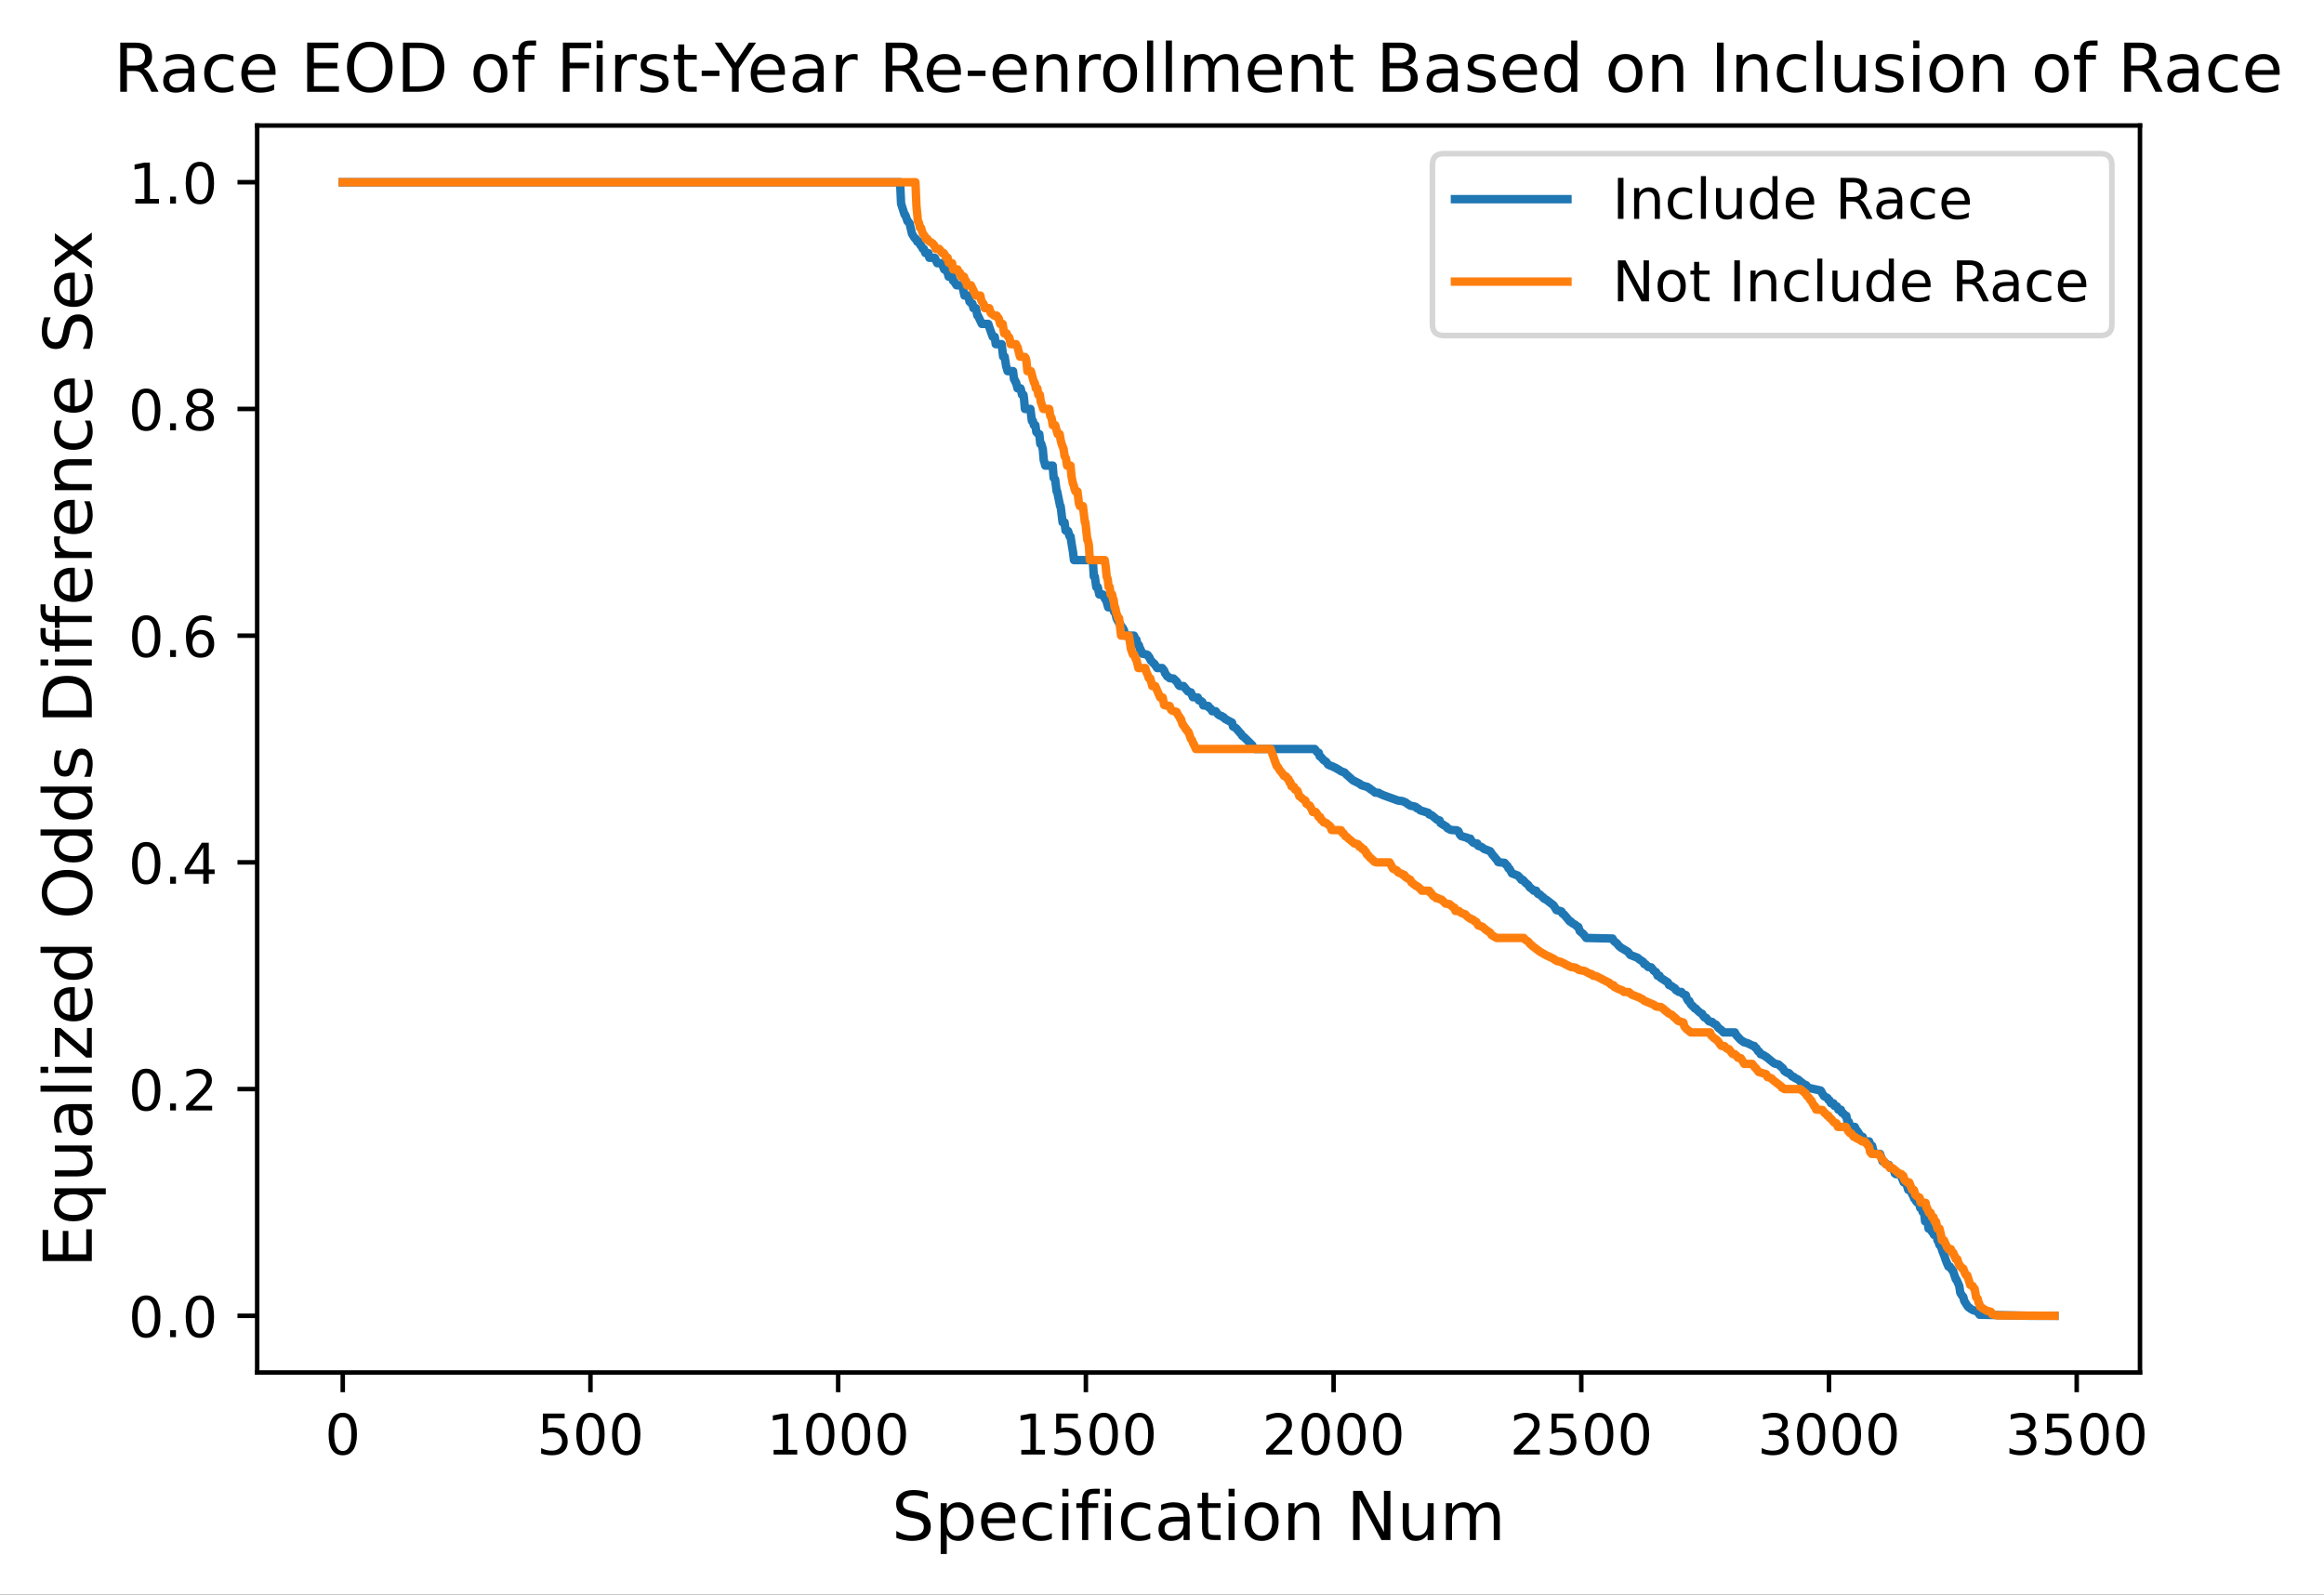 <?xml version="1.0" encoding="UTF-8"?>
<svg xmlns="http://www.w3.org/2000/svg" xmlns:xlink="http://www.w3.org/1999/xlink" width="413.253pt" height="283.582pt" viewBox="0 0 413.253 283.582" version="1.1">
<rect x="0" y="0" width="413.253" height="283.582" fill="#333333" stroke="none"/>
<defs>
<g>
<symbol overflow="visible" id="glyph0-0">
<path style="stroke:none;" d="M 3.18 -6.641 C 2.672 -6.641 2.289 -6.391 2.031 -5.891 C 1.77 -5.391 1.648 -4.641 1.648 -3.641 C 1.648 -2.641 1.77 -1.891 2.031 -1.391 C 2.289 -0.891 2.672 -0.641 3.18 -0.641 C 3.691 -0.641 4.07 -0.891 4.328 -1.391 C 4.578 -1.891 4.711 -2.641 4.711 -3.641 C 4.711 -4.641 4.578 -5.391 4.328 -5.891 C 4.07 -6.391 3.691 -6.641 3.18 -6.641 Z M 3.18 -7.422 C 3.988 -7.422 4.609 -7.09 5.051 -6.449 C 5.48 -5.801 5.699 -4.859 5.699 -3.641 C 5.699 -2.41 5.48 -1.469 5.051 -0.828 C 4.609 -0.191 3.988 0.129 3.172 0.129 C 2.352 0.129 1.73 -0.191 1.301 -0.828 C 0.871 -1.469 0.66 -2.41 0.66 -3.641 C 0.66 -4.859 0.871 -5.801 1.301 -6.449 C 1.73 -7.09 2.359 -7.422 3.18 -7.422 Z M 3.18 -7.422 "/>
</symbol>
<symbol overflow="visible" id="glyph0-1">
<path style="stroke:none;" d="M 1.078 -7.289 L 4.949 -7.289 L 4.949 -6.461 L 1.98 -6.461 L 1.98 -4.672 C 2.121 -4.719 2.27 -4.762 2.41 -4.781 C 2.551 -4.801 2.699 -4.82 2.84 -4.82 C 3.648 -4.82 4.289 -4.59 4.77 -4.148 C 5.25 -3.699 5.488 -3.102 5.488 -2.34 C 5.488 -1.551 5.238 -0.941 4.75 -0.512 C 4.262 -0.078 3.57 0.129 2.691 0.129 C 2.379 0.129 2.07 0.102 1.75 0.059 C 1.43 0.012 1.109 -0.059 0.77 -0.172 L 0.77 -1.16 C 1.059 -1 1.359 -0.879 1.68 -0.801 C 1.988 -0.719 2.32 -0.691 2.672 -0.691 C 3.23 -0.691 3.68 -0.828 4.012 -1.129 C 4.328 -1.43 4.5 -1.828 4.5 -2.34 C 4.5 -2.84 4.328 -3.238 4.012 -3.539 C 3.68 -3.84 3.23 -3.988 2.672 -3.988 C 2.41 -3.988 2.141 -3.961 1.879 -3.898 C 1.621 -3.84 1.352 -3.75 1.078 -3.629 Z M 1.078 -7.289 "/>
</symbol>
<symbol overflow="visible" id="glyph0-2">
<path style="stroke:none;" d="M 1.238 -0.828 L 2.852 -0.828 L 2.852 -6.391 L 1.102 -6.039 L 1.102 -6.941 L 2.84 -7.289 L 3.828 -7.289 L 3.828 -0.828 L 5.441 -0.828 L 5.441 0 L 1.238 0 Z M 1.238 -0.828 "/>
</symbol>
<symbol overflow="visible" id="glyph0-3">
<path style="stroke:none;" d="M 1.922 -0.828 L 5.359 -0.828 L 5.359 0 L 0.73 0 L 0.73 -0.828 C 1.102 -1.211 1.609 -1.73 2.262 -2.391 C 2.898 -3.039 3.309 -3.461 3.48 -3.648 C 3.801 -4 4.02 -4.301 4.141 -4.551 C 4.262 -4.789 4.328 -5.039 4.328 -5.281 C 4.328 -5.66 4.191 -5.98 3.922 -6.219 C 3.648 -6.461 3.301 -6.59 2.859 -6.59 C 2.551 -6.59 2.219 -6.531 1.879 -6.43 C 1.539 -6.32 1.172 -6.16 0.781 -5.941 L 0.781 -6.941 C 1.18 -7.102 1.551 -7.219 1.891 -7.301 C 2.23 -7.379 2.551 -7.422 2.84 -7.422 C 3.59 -7.422 4.191 -7.23 4.641 -6.852 C 5.09 -6.469 5.32 -5.969 5.32 -5.34 C 5.32 -5.039 5.262 -4.75 5.148 -4.488 C 5.039 -4.219 4.84 -3.898 4.539 -3.539 C 4.461 -3.441 4.199 -3.172 3.762 -2.719 C 3.32 -2.27 2.711 -1.641 1.922 -0.828 Z M 1.922 -0.828 "/>
</symbol>
<symbol overflow="visible" id="glyph0-4">
<path style="stroke:none;" d="M 4.059 -3.93 C 4.531 -3.828 4.898 -3.621 5.16 -3.301 C 5.422 -2.98 5.559 -2.578 5.559 -2.121 C 5.559 -1.398 5.309 -0.84 4.82 -0.449 C 4.32 -0.059 3.621 0.129 2.711 0.129 C 2.398 0.129 2.078 0.102 1.762 0.039 C 1.441 -0.012 1.102 -0.102 0.762 -0.219 L 0.762 -1.172 C 1.031 -1.012 1.328 -0.891 1.66 -0.809 C 1.98 -0.73 2.32 -0.691 2.68 -0.691 C 3.301 -0.691 3.77 -0.809 4.09 -1.051 C 4.41 -1.289 4.578 -1.648 4.578 -2.121 C 4.578 -2.539 4.43 -2.879 4.129 -3.121 C 3.828 -3.359 3.41 -3.488 2.871 -3.488 L 2.02 -3.488 L 2.02 -4.301 L 2.91 -4.301 C 3.391 -4.301 3.762 -4.391 4.02 -4.59 C 4.281 -4.781 4.41 -5.059 4.41 -5.43 C 4.41 -5.801 4.27 -6.09 4.012 -6.289 C 3.738 -6.488 3.359 -6.59 2.871 -6.59 C 2.602 -6.59 2.309 -6.559 2 -6.5 C 1.691 -6.441 1.352 -6.352 0.98 -6.23 L 0.98 -7.109 C 1.352 -7.211 1.699 -7.289 2.031 -7.34 C 2.352 -7.391 2.66 -7.422 2.961 -7.422 C 3.699 -7.422 4.289 -7.25 4.73 -6.91 C 5.172 -6.57 5.391 -6.109 5.391 -5.531 C 5.391 -5.129 5.27 -4.789 5.039 -4.512 C 4.809 -4.23 4.48 -4.031 4.059 -3.93 Z M 4.059 -3.93 "/>
</symbol>
<symbol overflow="visible" id="glyph0-5">
<path style="stroke:none;" d="M 1.07 -1.238 L 2.102 -1.238 L 2.102 0 L 1.07 0 Z M 1.07 -1.238 "/>
</symbol>
<symbol overflow="visible" id="glyph0-6">
<path style="stroke:none;" d="M 3.781 -6.43 L 1.289 -2.539 L 3.781 -2.539 Z M 3.52 -7.289 L 4.762 -7.289 L 4.762 -2.539 L 5.801 -2.539 L 5.801 -1.719 L 4.762 -1.719 L 4.762 0 L 3.781 0 L 3.781 -1.719 L 0.488 -1.719 L 0.488 -2.672 Z M 3.52 -7.289 "/>
</symbol>
<symbol overflow="visible" id="glyph0-7">
<path style="stroke:none;" d="M 3.301 -4.039 C 2.859 -4.039 2.512 -3.879 2.25 -3.578 C 1.988 -3.281 1.859 -2.859 1.859 -2.34 C 1.859 -1.809 1.988 -1.391 2.25 -1.09 C 2.512 -0.789 2.859 -0.641 3.301 -0.641 C 3.738 -0.641 4.09 -0.789 4.352 -1.09 C 4.609 -1.391 4.738 -1.809 4.738 -2.34 C 4.738 -2.859 4.609 -3.281 4.352 -3.578 C 4.09 -3.879 3.738 -4.039 3.301 -4.039 Z M 5.262 -7.129 L 5.262 -6.23 C 5.012 -6.352 4.762 -6.441 4.512 -6.5 C 4.25 -6.559 4 -6.59 3.762 -6.59 C 3.102 -6.59 2.602 -6.371 2.262 -5.93 C 1.922 -5.488 1.719 -4.82 1.68 -3.941 C 1.871 -4.219 2.109 -4.441 2.398 -4.59 C 2.691 -4.738 3.012 -4.82 3.359 -4.82 C 4.09 -4.82 4.672 -4.59 5.09 -4.148 C 5.512 -3.711 5.73 -3.102 5.73 -2.34 C 5.73 -1.59 5.5 -0.988 5.059 -0.539 C 4.621 -0.09 4.031 0.129 3.301 0.129 C 2.461 0.129 1.809 -0.191 1.371 -0.828 C 0.922 -1.469 0.699 -2.41 0.699 -3.641 C 0.699 -4.789 0.969 -5.711 1.52 -6.391 C 2.059 -7.07 2.801 -7.422 3.719 -7.422 C 3.961 -7.422 4.211 -7.391 4.469 -7.352 C 4.719 -7.301 4.98 -7.23 5.262 -7.129 Z M 5.262 -7.129 "/>
</symbol>
<symbol overflow="visible" id="glyph0-8">
<path style="stroke:none;" d="M 3.18 -3.461 C 2.711 -3.461 2.34 -3.328 2.07 -3.078 C 1.801 -2.828 1.672 -2.488 1.672 -2.051 C 1.672 -1.609 1.801 -1.262 2.07 -1.012 C 2.34 -0.762 2.711 -0.641 3.18 -0.641 C 3.641 -0.641 4.012 -0.762 4.281 -1.02 C 4.551 -1.27 4.691 -1.609 4.691 -2.051 C 4.691 -2.488 4.551 -2.828 4.289 -3.078 C 4.02 -3.328 3.648 -3.461 3.18 -3.461 Z M 2.191 -3.879 C 1.77 -3.98 1.441 -4.18 1.199 -4.469 C 0.961 -4.762 0.852 -5.109 0.852 -5.531 C 0.852 -6.109 1.051 -6.57 1.469 -6.91 C 1.879 -7.25 2.449 -7.422 3.18 -7.422 C 3.898 -7.422 4.469 -7.25 4.891 -6.91 C 5.301 -6.57 5.512 -6.109 5.512 -5.531 C 5.512 -5.109 5.391 -4.762 5.148 -4.469 C 4.91 -4.18 4.59 -3.98 4.172 -3.879 C 4.641 -3.77 5.012 -3.551 5.281 -3.23 C 5.539 -2.91 5.68 -2.512 5.68 -2.051 C 5.68 -1.34 5.461 -0.801 5.031 -0.43 C 4.59 -0.051 3.969 0.129 3.172 0.129 C 2.371 0.129 1.75 -0.051 1.32 -0.43 C 0.891 -0.801 0.68 -1.34 0.68 -2.051 C 0.68 -2.512 0.809 -2.91 1.078 -3.23 C 1.34 -3.551 1.711 -3.77 2.191 -3.879 Z M 1.828 -5.441 C 1.828 -5.059 1.941 -4.762 2.18 -4.551 C 2.422 -4.34 2.75 -4.238 3.18 -4.238 C 3.602 -4.238 3.93 -4.34 4.172 -4.551 C 4.41 -4.762 4.531 -5.059 4.531 -5.441 C 4.531 -5.82 4.41 -6.109 4.172 -6.32 C 3.93 -6.531 3.602 -6.641 3.18 -6.641 C 2.75 -6.641 2.422 -6.531 2.18 -6.32 C 1.941 -6.109 1.828 -5.82 1.828 -5.441 Z M 1.828 -5.441 "/>
</symbol>
<symbol overflow="visible" id="glyph0-9">
<path style="stroke:none;" d="M 0.98 -7.289 L 1.969 -7.289 L 1.969 0 L 0.98 0 Z M 0.98 -7.289 "/>
</symbol>
<symbol overflow="visible" id="glyph0-10">
<path style="stroke:none;" d="M 5.488 -3.301 L 5.488 0 L 4.59 0 L 4.59 -3.27 C 4.59 -3.789 4.48 -4.172 4.281 -4.43 C 4.078 -4.691 3.781 -4.82 3.379 -4.82 C 2.891 -4.82 2.512 -4.66 2.23 -4.352 C 1.949 -4.039 1.809 -3.621 1.809 -3.09 L 1.809 0 L 0.91 0 L 0.91 -5.469 L 1.809 -5.469 L 1.809 -4.621 C 2.02 -4.941 2.27 -5.191 2.57 -5.352 C 2.859 -5.512 3.199 -5.602 3.578 -5.602 C 4.199 -5.602 4.68 -5.398 5 -5.012 C 5.32 -4.621 5.488 -4.051 5.488 -3.301 Z M 5.488 -3.301 "/>
</symbol>
<symbol overflow="visible" id="glyph0-11">
<path style="stroke:none;" d="M 4.879 -5.262 L 4.879 -4.422 C 4.621 -4.559 4.371 -4.66 4.109 -4.73 C 3.852 -4.801 3.602 -4.84 3.34 -4.84 C 2.762 -4.84 2.301 -4.648 1.98 -4.281 C 1.66 -3.91 1.5 -3.391 1.5 -2.73 C 1.5 -2.059 1.66 -1.539 1.98 -1.172 C 2.301 -0.801 2.762 -0.621 3.34 -0.621 C 3.602 -0.621 3.852 -0.648 4.109 -0.719 C 4.371 -0.789 4.621 -0.898 4.879 -1.039 L 4.879 -0.211 C 4.621 -0.09 4.359 0 4.102 0.051 C 3.828 0.102 3.539 0.129 3.238 0.129 C 2.422 0.129 1.762 -0.121 1.281 -0.641 C 0.789 -1.148 0.551 -1.852 0.551 -2.73 C 0.551 -3.621 0.789 -4.32 1.281 -4.828 C 1.77 -5.34 2.441 -5.602 3.301 -5.602 C 3.578 -5.602 3.852 -5.57 4.109 -5.512 C 4.371 -5.449 4.629 -5.371 4.879 -5.262 Z M 4.879 -5.262 "/>
</symbol>
<symbol overflow="visible" id="glyph0-12">
<path style="stroke:none;" d="M 0.941 -7.602 L 1.84 -7.602 L 1.84 0 L 0.941 0 Z M 0.941 -7.602 "/>
</symbol>
<symbol overflow="visible" id="glyph0-13">
<path style="stroke:none;" d="M 0.852 -2.16 L 0.852 -5.469 L 1.75 -5.469 L 1.75 -2.191 C 1.75 -1.672 1.852 -1.289 2.051 -1.031 C 2.25 -0.77 2.551 -0.641 2.961 -0.641 C 3.441 -0.641 3.828 -0.789 4.109 -1.102 C 4.391 -1.41 4.531 -1.828 4.531 -2.371 L 4.531 -5.469 L 5.43 -5.469 L 5.43 0 L 4.531 0 L 4.531 -0.84 C 4.309 -0.5 4.051 -0.262 3.77 -0.102 C 3.48 0.051 3.148 0.129 2.77 0.129 C 2.141 0.129 1.66 -0.059 1.34 -0.449 C 1.012 -0.828 0.852 -1.398 0.852 -2.16 Z M 3.109 -5.602 Z M 3.109 -5.602 "/>
</symbol>
<symbol overflow="visible" id="glyph0-14">
<path style="stroke:none;" d="M 4.539 -4.641 L 4.539 -7.602 L 5.441 -7.602 L 5.441 0 L 4.539 0 L 4.539 -0.82 C 4.352 -0.488 4.109 -0.25 3.82 -0.102 C 3.531 0.051 3.191 0.129 2.789 0.129 C 2.129 0.129 1.59 -0.129 1.172 -0.648 C 0.75 -1.172 0.551 -1.871 0.551 -2.73 C 0.551 -3.59 0.75 -4.281 1.172 -4.809 C 1.59 -5.328 2.129 -5.602 2.789 -5.602 C 3.191 -5.602 3.531 -5.52 3.82 -5.359 C 4.109 -5.199 4.352 -4.961 4.539 -4.641 Z M 1.48 -2.73 C 1.48 -2.07 1.609 -1.551 1.879 -1.172 C 2.148 -0.789 2.52 -0.609 3 -0.609 C 3.48 -0.609 3.852 -0.789 4.129 -1.172 C 4.398 -1.551 4.539 -2.07 4.539 -2.73 C 4.539 -3.391 4.398 -3.898 4.129 -4.281 C 3.852 -4.66 3.48 -4.852 3 -4.852 C 2.52 -4.852 2.148 -4.66 1.879 -4.281 C 1.609 -3.898 1.48 -3.391 1.48 -2.73 Z M 1.48 -2.73 "/>
</symbol>
<symbol overflow="visible" id="glyph0-15">
<path style="stroke:none;" d="M 5.621 -2.961 L 5.621 -2.52 L 1.488 -2.52 C 1.531 -1.898 1.711 -1.422 2.051 -1.102 C 2.379 -0.781 2.84 -0.621 3.441 -0.621 C 3.781 -0.621 4.121 -0.66 4.441 -0.738 C 4.762 -0.82 5.09 -0.949 5.41 -1.129 L 5.41 -0.281 C 5.09 -0.141 4.762 -0.031 4.422 0.031 C 4.078 0.09 3.73 0.129 3.391 0.129 C 2.512 0.129 1.82 -0.121 1.309 -0.621 C 0.801 -1.121 0.551 -1.809 0.551 -2.68 C 0.551 -3.57 0.789 -4.281 1.27 -4.809 C 1.75 -5.328 2.41 -5.602 3.23 -5.602 C 3.969 -5.602 4.551 -5.359 4.98 -4.891 C 5.398 -4.41 5.621 -3.77 5.621 -2.961 Z M 4.719 -3.219 C 4.711 -3.711 4.57 -4.102 4.309 -4.398 C 4.039 -4.691 3.68 -4.84 3.238 -4.84 C 2.738 -4.84 2.34 -4.691 2.039 -4.41 C 1.738 -4.129 1.559 -3.73 1.52 -3.219 Z M 4.719 -3.219 "/>
</symbol>
<symbol overflow="visible" id="glyph0-16">
<path style="stroke:none;" d=""/>
</symbol>
<symbol overflow="visible" id="glyph0-17">
<path style="stroke:none;" d="M 4.441 -3.422 C 4.648 -3.34 4.859 -3.191 5.059 -2.961 C 5.262 -2.719 5.461 -2.398 5.66 -1.988 L 6.66 0 L 5.602 0 L 4.672 -1.871 C 4.43 -2.352 4.191 -2.68 3.969 -2.84 C 3.738 -3 3.43 -3.078 3.039 -3.078 L 1.969 -3.078 L 1.969 0 L 0.98 0 L 0.98 -7.289 L 3.211 -7.289 C 4.039 -7.289 4.66 -7.109 5.07 -6.77 C 5.48 -6.422 5.691 -5.891 5.691 -5.191 C 5.691 -4.73 5.578 -4.34 5.371 -4.039 C 5.148 -3.738 4.84 -3.531 4.441 -3.422 Z M 1.969 -6.48 L 1.969 -3.891 L 3.211 -3.891 C 3.68 -3.891 4.039 -4 4.281 -4.219 C 4.52 -4.441 4.648 -4.762 4.648 -5.191 C 4.648 -5.609 4.52 -5.93 4.281 -6.148 C 4.039 -6.371 3.68 -6.48 3.211 -6.48 Z M 1.969 -6.48 "/>
</symbol>
<symbol overflow="visible" id="glyph0-18">
<path style="stroke:none;" d="M 3.43 -2.75 C 2.699 -2.75 2.199 -2.66 1.922 -2.5 C 1.641 -2.328 1.5 -2.051 1.5 -1.648 C 1.5 -1.328 1.602 -1.07 1.809 -0.891 C 2.02 -0.699 2.309 -0.609 2.672 -0.609 C 3.172 -0.609 3.57 -0.781 3.871 -1.141 C 4.172 -1.488 4.32 -1.961 4.32 -2.551 L 4.32 -2.75 Z M 5.219 -3.121 L 5.219 0 L 4.32 0 L 4.32 -0.828 C 4.109 -0.488 3.852 -0.25 3.551 -0.102 C 3.25 0.051 2.871 0.129 2.43 0.129 C 1.871 0.129 1.422 -0.02 1.09 -0.328 C 0.762 -0.641 0.602 -1.059 0.602 -1.59 C 0.602 -2.199 0.801 -2.66 1.219 -2.98 C 1.629 -3.289 2.238 -3.449 3.059 -3.449 L 4.32 -3.449 L 4.32 -3.539 C 4.32 -3.949 4.18 -4.27 3.91 -4.5 C 3.641 -4.719 3.262 -4.84 2.77 -4.84 C 2.449 -4.84 2.148 -4.801 1.852 -4.719 C 1.551 -4.641 1.27 -4.531 1 -4.391 L 1 -5.219 C 1.32 -5.34 1.641 -5.441 1.949 -5.5 C 2.262 -5.559 2.559 -5.602 2.859 -5.602 C 3.648 -5.602 4.238 -5.391 4.629 -4.98 C 5.02 -4.57 5.219 -3.949 5.219 -3.121 Z M 5.219 -3.121 "/>
</symbol>
<symbol overflow="visible" id="glyph0-19">
<path style="stroke:none;" d="M 0.98 -7.289 L 2.309 -7.289 L 5.539 -1.191 L 5.539 -7.289 L 6.5 -7.289 L 6.5 0 L 5.172 0 L 1.941 -6.102 L 1.941 0 L 0.98 0 Z M 0.98 -7.289 "/>
</symbol>
<symbol overflow="visible" id="glyph0-20">
<path style="stroke:none;" d="M 3.059 -4.84 C 2.578 -4.84 2.199 -4.648 1.922 -4.27 C 1.641 -3.891 1.5 -3.379 1.5 -2.73 C 1.5 -2.07 1.629 -1.559 1.91 -1.18 C 2.191 -0.801 2.57 -0.621 3.059 -0.621 C 3.539 -0.621 3.922 -0.801 4.199 -1.18 C 4.48 -1.559 4.621 -2.07 4.621 -2.73 C 4.621 -3.371 4.48 -3.891 4.199 -4.27 C 3.922 -4.648 3.539 -4.84 3.059 -4.84 Z M 3.059 -5.602 C 3.84 -5.602 4.449 -5.34 4.898 -4.84 C 5.34 -4.328 5.57 -3.629 5.57 -2.73 C 5.57 -1.828 5.34 -1.129 4.898 -0.629 C 4.449 -0.121 3.84 0.129 3.059 0.129 C 2.27 0.129 1.648 -0.121 1.211 -0.629 C 0.77 -1.129 0.551 -1.828 0.551 -2.73 C 0.551 -3.629 0.77 -4.328 1.211 -4.84 C 1.648 -5.34 2.27 -5.602 3.059 -5.602 Z M 3.059 -5.602 "/>
</symbol>
<symbol overflow="visible" id="glyph0-21">
<path style="stroke:none;" d="M 1.828 -7.02 L 1.828 -5.469 L 3.68 -5.469 L 3.68 -4.77 L 1.828 -4.77 L 1.828 -1.801 C 1.828 -1.352 1.891 -1.059 2.012 -0.941 C 2.129 -0.809 2.379 -0.75 2.762 -0.75 L 3.68 -0.75 L 3.68 0 L 2.762 0 C 2.059 0 1.578 -0.129 1.32 -0.391 C 1.059 -0.648 0.93 -1.121 0.93 -1.801 L 0.93 -4.77 L 0.27 -4.77 L 0.27 -5.469 L 0.93 -5.469 L 0.93 -7.02 Z M 1.828 -7.02 "/>
</symbol>
<symbol overflow="visible" id="glyph1-0">
<path style="stroke:none;" d="M 6.422 -8.461 L 6.422 -7.309 C 5.965 -7.523 5.543 -7.68 5.148 -7.789 C 4.738 -7.883 4.355 -7.945 3.996 -7.945 C 3.348 -7.945 2.844 -7.812 2.496 -7.57 C 2.148 -7.32 1.98 -6.961 1.98 -6.504 C 1.98 -6.121 2.09 -5.82 2.328 -5.629 C 2.555 -5.426 3 -5.27 3.648 -5.148 L 4.367 -5.004 C 5.242 -4.836 5.891 -4.535 6.312 -4.117 C 6.73 -3.684 6.949 -3.121 6.949 -2.41 C 6.949 -1.559 6.66 -0.926 6.098 -0.492 C 5.52 -0.059 4.691 0.156 3.602 0.156 C 3.18 0.156 2.734 0.109 2.27 0.023 C 1.801 -0.059 1.32 -0.191 0.828 -0.383 L 0.828 -1.609 C 1.309 -1.332 1.777 -1.129 2.23 -0.996 C 2.688 -0.852 3.145 -0.793 3.602 -0.793 C 4.273 -0.793 4.789 -0.926 5.16 -1.188 C 5.52 -1.453 5.711 -1.824 5.711 -2.328 C 5.711 -2.762 5.578 -3.098 5.316 -3.336 C 5.051 -3.574 4.621 -3.758 4.02 -3.875 L 3.301 -4.02 C 2.41 -4.188 1.777 -4.465 1.379 -4.848 C 0.984 -5.219 0.793 -5.734 0.793 -6.406 C 0.793 -7.176 1.055 -7.789 1.609 -8.23 C 2.148 -8.676 2.902 -8.902 3.863 -8.902 C 4.273 -8.902 4.68 -8.867 5.113 -8.797 C 5.531 -8.723 5.965 -8.605 6.422 -8.461 Z M 6.422 -8.461 "/>
</symbol>
<symbol overflow="visible" id="glyph1-1">
<path style="stroke:none;" d="M 2.172 -0.984 L 2.172 2.484 L 1.094 2.484 L 1.094 -6.562 L 2.172 -6.562 L 2.172 -5.566 C 2.387 -5.953 2.676 -6.238 3.023 -6.434 C 3.371 -6.625 3.793 -6.719 4.273 -6.719 C 5.062 -6.719 5.711 -6.395 6.215 -5.773 C 6.707 -5.137 6.961 -4.309 6.961 -3.277 C 6.961 -2.242 6.707 -1.402 6.215 -0.781 C 5.711 -0.156 5.062 0.156 4.273 0.156 C 3.793 0.156 3.371 0.059 3.023 -0.121 C 2.676 -0.301 2.387 -0.59 2.172 -0.984 Z M 5.844 -3.277 C 5.844 -4.066 5.676 -4.68 5.352 -5.137 C 5.016 -5.594 4.57 -5.82 4.008 -5.82 C 3.434 -5.82 2.988 -5.594 2.664 -5.137 C 2.328 -4.68 2.172 -4.066 2.172 -3.277 C 2.172 -2.484 2.328 -1.859 2.664 -1.402 C 2.988 -0.949 3.434 -0.73 4.008 -0.73 C 4.57 -0.73 5.016 -0.949 5.352 -1.402 C 5.676 -1.859 5.844 -2.484 5.844 -3.277 Z M 5.844 -3.277 "/>
</symbol>
<symbol overflow="visible" id="glyph1-2">
<path style="stroke:none;" d="M 6.742 -3.551 L 6.742 -3.023 L 1.789 -3.023 C 1.836 -2.281 2.051 -1.703 2.461 -1.32 C 2.855 -0.938 3.406 -0.742 4.129 -0.742 C 4.535 -0.742 4.945 -0.793 5.328 -0.887 C 5.711 -0.984 6.109 -1.141 6.492 -1.355 L 6.492 -0.336 C 6.109 -0.168 5.711 -0.035 5.305 0.035 C 4.895 0.109 4.477 0.156 4.066 0.156 C 3.012 0.156 2.184 -0.145 1.57 -0.742 C 0.961 -1.344 0.66 -2.172 0.66 -3.215 C 0.66 -4.285 0.949 -5.137 1.523 -5.773 C 2.102 -6.395 2.891 -6.719 3.875 -6.719 C 4.766 -6.719 5.461 -6.434 5.977 -5.867 C 6.48 -5.293 6.742 -4.523 6.742 -3.551 Z M 5.664 -3.863 C 5.652 -4.453 5.484 -4.922 5.172 -5.281 C 4.848 -5.629 4.414 -5.809 3.887 -5.809 C 3.289 -5.809 2.809 -5.629 2.449 -5.293 C 2.09 -4.957 1.871 -4.477 1.824 -3.863 Z M 5.664 -3.863 "/>
</symbol>
<symbol overflow="visible" id="glyph1-3">
<path style="stroke:none;" d="M 5.855 -6.312 L 5.855 -5.305 C 5.543 -5.473 5.242 -5.594 4.934 -5.676 C 4.621 -5.762 4.32 -5.809 4.008 -5.809 C 3.312 -5.809 2.762 -5.578 2.375 -5.137 C 1.992 -4.691 1.801 -4.066 1.801 -3.277 C 1.801 -2.473 1.992 -1.848 2.375 -1.402 C 2.762 -0.961 3.312 -0.742 4.008 -0.742 C 4.32 -0.742 4.621 -0.781 4.934 -0.863 C 5.242 -0.949 5.543 -1.078 5.855 -1.246 L 5.855 -0.254 C 5.543 -0.109 5.23 0 4.922 0.059 C 4.598 0.121 4.246 0.156 3.887 0.156 C 2.902 0.156 2.113 -0.145 1.535 -0.77 C 0.949 -1.379 0.66 -2.219 0.66 -3.277 C 0.66 -4.344 0.949 -5.184 1.535 -5.797 C 2.125 -6.406 2.93 -6.719 3.961 -6.719 C 4.297 -6.719 4.621 -6.684 4.934 -6.613 C 5.242 -6.539 5.555 -6.445 5.855 -6.312 Z M 5.855 -6.312 "/>
</symbol>
<symbol overflow="visible" id="glyph1-4">
<path style="stroke:none;" d="M 1.129 -6.562 L 2.207 -6.562 L 2.207 0 L 1.129 0 Z M 1.129 -9.121 L 2.207 -9.121 L 2.207 -7.754 L 1.129 -7.754 Z M 1.129 -9.121 "/>
</symbol>
<symbol overflow="visible" id="glyph1-5">
<path style="stroke:none;" d="M 4.453 -9.121 L 4.453 -8.219 L 3.422 -8.219 C 3.035 -8.219 2.762 -8.137 2.617 -7.98 C 2.461 -7.824 2.387 -7.547 2.387 -7.141 L 2.387 -6.562 L 4.164 -6.562 L 4.164 -5.723 L 2.387 -5.723 L 2.387 0 L 1.309 0 L 1.309 -5.723 L 0.277 -5.723 L 0.277 -6.562 L 1.309 -6.562 L 1.309 -7.02 C 1.309 -7.738 1.477 -8.281 1.812 -8.617 C 2.148 -8.953 2.688 -9.121 3.434 -9.121 Z M 4.453 -9.121 "/>
</symbol>
<symbol overflow="visible" id="glyph1-6">
<path style="stroke:none;" d="M 4.117 -3.301 C 3.238 -3.301 2.641 -3.191 2.305 -3 C 1.969 -2.797 1.801 -2.461 1.801 -1.98 C 1.801 -1.598 1.922 -1.285 2.172 -1.066 C 2.426 -0.84 2.773 -0.73 3.203 -0.73 C 3.805 -0.73 4.285 -0.938 4.645 -1.367 C 5.004 -1.789 5.184 -2.352 5.184 -3.059 L 5.184 -3.301 Z M 6.266 -3.742 L 6.266 0 L 5.184 0 L 5.184 -0.996 C 4.934 -0.59 4.621 -0.301 4.262 -0.121 C 3.898 0.059 3.445 0.156 2.914 0.156 C 2.242 0.156 1.703 -0.023 1.309 -0.395 C 0.91 -0.77 0.719 -1.273 0.719 -1.906 C 0.719 -2.641 0.961 -3.191 1.465 -3.574 C 1.957 -3.949 2.688 -4.141 3.672 -4.141 L 5.184 -4.141 L 5.184 -4.246 C 5.184 -4.738 5.016 -5.125 4.691 -5.398 C 4.367 -5.664 3.91 -5.809 3.324 -5.809 C 2.941 -5.809 2.578 -5.762 2.219 -5.664 C 1.859 -5.566 1.523 -5.438 1.199 -5.27 L 1.199 -6.266 C 1.586 -6.406 1.969 -6.527 2.34 -6.602 C 2.711 -6.672 3.07 -6.719 3.434 -6.719 C 4.379 -6.719 5.09 -6.469 5.555 -5.977 C 6.023 -5.484 6.266 -4.738 6.266 -3.742 Z M 6.266 -3.742 "/>
</symbol>
<symbol overflow="visible" id="glyph1-7">
<path style="stroke:none;" d="M 2.195 -8.426 L 2.195 -6.562 L 4.414 -6.562 L 4.414 -5.723 L 2.195 -5.723 L 2.195 -2.16 C 2.195 -1.621 2.27 -1.273 2.41 -1.129 C 2.555 -0.973 2.855 -0.898 3.312 -0.898 L 4.414 -0.898 L 4.414 0 L 3.312 0 C 2.473 0 1.895 -0.156 1.586 -0.469 C 1.273 -0.781 1.117 -1.344 1.117 -2.16 L 1.117 -5.723 L 0.324 -5.723 L 0.324 -6.562 L 1.117 -6.562 L 1.117 -8.426 Z M 2.195 -8.426 "/>
</symbol>
<symbol overflow="visible" id="glyph1-8">
<path style="stroke:none;" d="M 3.672 -5.809 C 3.098 -5.809 2.641 -5.578 2.305 -5.125 C 1.969 -4.668 1.801 -4.055 1.801 -3.277 C 1.801 -2.484 1.957 -1.871 2.293 -1.414 C 2.629 -0.961 3.086 -0.742 3.672 -0.742 C 4.246 -0.742 4.703 -0.961 5.039 -1.414 C 5.375 -1.871 5.543 -2.484 5.543 -3.277 C 5.543 -4.043 5.375 -4.668 5.039 -5.125 C 4.703 -5.578 4.246 -5.809 3.672 -5.809 Z M 3.672 -6.719 C 4.609 -6.719 5.34 -6.406 5.879 -5.809 C 6.406 -5.195 6.684 -4.355 6.684 -3.277 C 6.684 -2.195 6.406 -1.355 5.879 -0.758 C 5.34 -0.145 4.609 0.156 3.672 0.156 C 2.723 0.156 1.98 -0.145 1.453 -0.758 C 0.926 -1.355 0.66 -2.195 0.66 -3.277 C 0.66 -4.355 0.926 -5.195 1.453 -5.809 C 1.98 -6.406 2.723 -6.719 3.672 -6.719 Z M 3.672 -6.719 "/>
</symbol>
<symbol overflow="visible" id="glyph1-9">
<path style="stroke:none;" d="M 6.59 -3.961 L 6.59 0 L 5.508 0 L 5.508 -3.926 C 5.508 -4.547 5.375 -5.004 5.137 -5.316 C 4.895 -5.629 4.535 -5.785 4.055 -5.785 C 3.469 -5.785 3.012 -5.594 2.676 -5.219 C 2.34 -4.848 2.172 -4.344 2.172 -3.707 L 2.172 0 L 1.094 0 L 1.094 -6.562 L 2.172 -6.562 L 2.172 -5.543 C 2.426 -5.93 2.723 -6.227 3.086 -6.422 C 3.434 -6.613 3.84 -6.719 4.297 -6.719 C 5.039 -6.719 5.617 -6.48 6 -6.012 C 6.383 -5.543 6.59 -4.859 6.59 -3.961 Z M 6.59 -3.961 "/>
</symbol>
<symbol overflow="visible" id="glyph1-10">
<path style="stroke:none;" d=""/>
</symbol>
<symbol overflow="visible" id="glyph1-11">
<path style="stroke:none;" d="M 1.176 -8.746 L 2.773 -8.746 L 6.648 -1.43 L 6.648 -8.746 L 7.801 -8.746 L 7.801 0 L 6.203 0 L 2.328 -7.32 L 2.328 0 L 1.176 0 Z M 1.176 -8.746 "/>
</symbol>
<symbol overflow="visible" id="glyph1-12">
<path style="stroke:none;" d="M 1.02 -2.594 L 1.02 -6.562 L 2.102 -6.562 L 2.102 -2.629 C 2.102 -2.004 2.219 -1.547 2.461 -1.234 C 2.699 -0.926 3.059 -0.77 3.551 -0.77 C 4.129 -0.77 4.598 -0.949 4.934 -1.32 C 5.27 -1.691 5.438 -2.195 5.438 -2.844 L 5.438 -6.562 L 6.516 -6.562 L 6.516 0 L 5.438 0 L 5.438 -1.008 C 5.172 -0.602 4.859 -0.312 4.523 -0.121 C 4.176 0.059 3.781 0.156 3.324 0.156 C 2.566 0.156 1.992 -0.07 1.609 -0.539 C 1.211 -0.996 1.02 -1.68 1.02 -2.594 Z M 3.73 -6.719 Z M 3.73 -6.719 "/>
</symbol>
<symbol overflow="visible" id="glyph1-13">
<path style="stroke:none;" d="M 6.238 -5.305 C 6.504 -5.785 6.828 -6.133 7.199 -6.371 C 7.57 -6.602 8.016 -6.719 8.531 -6.719 C 9.203 -6.719 9.73 -6.48 10.105 -6 C 10.477 -5.52 10.668 -4.836 10.668 -3.961 L 10.668 0 L 9.59 0 L 9.59 -3.926 C 9.59 -4.547 9.469 -5.016 9.254 -5.328 C 9.023 -5.629 8.688 -5.785 8.23 -5.785 C 7.668 -5.785 7.223 -5.594 6.898 -5.219 C 6.574 -4.848 6.422 -4.344 6.422 -3.707 L 6.422 0 L 5.34 0 L 5.34 -3.926 C 5.34 -4.547 5.219 -5.016 5.004 -5.328 C 4.777 -5.629 4.43 -5.785 3.973 -5.785 C 3.422 -5.785 2.977 -5.594 2.652 -5.219 C 2.328 -4.848 2.172 -4.344 2.172 -3.707 L 2.172 0 L 1.094 0 L 1.094 -6.562 L 2.172 -6.562 L 2.172 -5.543 C 2.41 -5.941 2.711 -6.238 3.059 -6.434 C 3.395 -6.625 3.805 -6.719 4.285 -6.719 C 4.766 -6.719 5.16 -6.602 5.496 -6.359 C 5.832 -6.121 6.07 -5.762 6.238 -5.305 Z M 6.238 -5.305 "/>
</symbol>
<symbol overflow="visible" id="glyph1-14">
<path style="stroke:none;" d="M 5.328 -4.105 C 5.578 -4.008 5.832 -3.828 6.07 -3.551 C 6.312 -3.266 6.551 -2.879 6.793 -2.387 L 7.992 0 L 6.719 0 L 5.605 -2.242 C 5.316 -2.82 5.027 -3.215 4.766 -3.406 C 4.488 -3.602 4.117 -3.695 3.648 -3.695 L 2.363 -3.695 L 2.363 0 L 1.176 0 L 1.176 -8.746 L 3.852 -8.746 C 4.848 -8.746 5.594 -8.531 6.086 -8.125 C 6.574 -7.703 6.828 -7.066 6.828 -6.227 C 6.828 -5.676 6.695 -5.207 6.445 -4.848 C 6.18 -4.488 5.809 -4.234 5.328 -4.105 Z M 2.363 -7.777 L 2.363 -4.668 L 3.852 -4.668 C 4.414 -4.668 4.848 -4.801 5.137 -5.062 C 5.426 -5.328 5.578 -5.711 5.578 -6.227 C 5.578 -6.73 5.426 -7.117 5.137 -7.379 C 4.848 -7.645 4.414 -7.777 3.852 -7.777 Z M 2.363 -7.777 "/>
</symbol>
<symbol overflow="visible" id="glyph1-15">
<path style="stroke:none;" d="M 1.176 -8.746 L 6.707 -8.746 L 6.707 -7.754 L 2.363 -7.754 L 2.363 -5.16 L 6.527 -5.16 L 6.527 -4.164 L 2.363 -4.164 L 2.363 -0.996 L 6.816 -0.996 L 6.816 0 L 1.176 0 Z M 1.176 -8.746 "/>
</symbol>
<symbol overflow="visible" id="glyph1-16">
<path style="stroke:none;" d="M 4.727 -7.945 C 3.863 -7.945 3.18 -7.621 2.676 -6.984 C 2.172 -6.336 1.922 -5.473 1.922 -4.367 C 1.922 -3.266 2.172 -2.387 2.676 -1.754 C 3.18 -1.105 3.863 -0.793 4.727 -0.793 C 5.578 -0.793 6.266 -1.105 6.77 -1.754 C 7.273 -2.387 7.523 -3.266 7.523 -4.367 C 7.523 -5.473 7.273 -6.336 6.77 -6.984 C 6.266 -7.621 5.578 -7.945 4.727 -7.945 Z M 4.727 -8.902 C 5.953 -8.902 6.926 -8.484 7.668 -7.668 C 8.398 -6.852 8.773 -5.746 8.773 -4.367 C 8.773 -2.977 8.398 -1.883 7.668 -1.066 C 6.926 -0.254 5.953 0.156 4.727 0.156 C 3.492 0.156 2.508 -0.254 1.777 -1.066 C 1.031 -1.883 0.672 -2.977 0.672 -4.367 C 0.672 -5.746 1.031 -6.852 1.777 -7.668 C 2.508 -8.484 3.492 -8.902 4.727 -8.902 Z M 4.727 -8.902 "/>
</symbol>
<symbol overflow="visible" id="glyph1-17">
<path style="stroke:none;" d="M 2.363 -7.777 L 2.363 -0.973 L 3.793 -0.973 C 4.992 -0.973 5.879 -1.234 6.445 -1.789 C 6.996 -2.34 7.285 -3.203 7.285 -4.379 C 7.285 -5.555 6.996 -6.406 6.445 -6.961 C 5.879 -7.5 4.992 -7.777 3.793 -7.777 Z M 1.176 -8.746 L 3.613 -8.746 C 5.305 -8.746 6.551 -8.387 7.344 -7.691 C 8.137 -6.984 8.531 -5.879 8.531 -4.379 C 8.531 -2.867 8.125 -1.766 7.332 -1.055 C 6.539 -0.348 5.293 0 3.613 0 L 1.176 0 Z M 1.176 -8.746 "/>
</symbol>
<symbol overflow="visible" id="glyph1-18">
<path style="stroke:none;" d="M 1.176 -8.746 L 6.203 -8.746 L 6.203 -7.754 L 2.363 -7.754 L 2.363 -5.172 L 5.832 -5.172 L 5.832 -4.176 L 2.363 -4.176 L 2.363 0 L 1.176 0 Z M 1.176 -8.746 "/>
</symbol>
<symbol overflow="visible" id="glyph1-19">
<path style="stroke:none;" d="M 4.934 -5.555 C 4.812 -5.629 4.68 -5.676 4.535 -5.711 C 4.391 -5.734 4.234 -5.762 4.066 -5.762 C 3.457 -5.762 2.988 -5.555 2.664 -5.16 C 2.328 -4.766 2.172 -4.199 2.172 -3.457 L 2.172 0 L 1.094 0 L 1.094 -6.562 L 2.172 -6.562 L 2.172 -5.543 C 2.387 -5.941 2.688 -6.238 3.047 -6.434 C 3.406 -6.625 3.852 -6.719 4.379 -6.719 C 4.453 -6.719 4.535 -6.707 4.633 -6.707 C 4.715 -6.695 4.812 -6.684 4.934 -6.66 Z M 4.934 -5.555 "/>
</symbol>
<symbol overflow="visible" id="glyph1-20">
<path style="stroke:none;" d="M 5.316 -6.371 L 5.316 -5.352 C 5.004 -5.496 4.691 -5.617 4.367 -5.699 C 4.031 -5.773 3.695 -5.82 3.348 -5.82 C 2.809 -5.82 2.398 -5.734 2.137 -5.566 C 1.871 -5.398 1.738 -5.16 1.738 -4.836 C 1.738 -4.586 1.836 -4.391 2.027 -4.246 C 2.219 -4.105 2.605 -3.961 3.18 -3.84 L 3.551 -3.758 C 4.32 -3.59 4.859 -3.348 5.184 -3.059 C 5.496 -2.762 5.664 -2.34 5.664 -1.812 C 5.664 -1.199 5.426 -0.719 4.945 -0.371 C 4.465 -0.012 3.793 0.156 2.953 0.156 C 2.594 0.156 2.23 0.121 1.848 0.059 C 1.465 0 1.066 -0.098 0.648 -0.238 L 0.648 -1.355 C 1.043 -1.141 1.441 -0.984 1.824 -0.887 C 2.207 -0.781 2.594 -0.73 2.977 -0.73 C 3.48 -0.73 3.875 -0.816 4.152 -0.984 C 4.414 -1.152 4.559 -1.402 4.559 -1.727 C 4.559 -2.016 4.453 -2.242 4.262 -2.398 C 4.066 -2.555 3.637 -2.711 2.965 -2.855 L 2.594 -2.941 C 1.922 -3.086 1.43 -3.301 1.141 -3.59 C 0.84 -3.875 0.695 -4.273 0.695 -4.789 C 0.695 -5.398 0.91 -5.879 1.344 -6.215 C 1.777 -6.551 2.398 -6.719 3.215 -6.719 C 3.613 -6.719 3.984 -6.684 4.344 -6.625 C 4.691 -6.562 5.016 -6.48 5.316 -6.371 Z M 5.316 -6.371 "/>
</symbol>
<symbol overflow="visible" id="glyph1-21">
<path style="stroke:none;" d="M 0.59 -3.77 L 3.742 -3.77 L 3.742 -2.809 L 0.59 -2.809 Z M 0.59 -3.77 "/>
</symbol>
<symbol overflow="visible" id="glyph1-22">
<path style="stroke:none;" d="M -0.012 -8.746 L 1.246 -8.746 L 3.672 -5.148 L 6.086 -8.746 L 7.355 -8.746 L 4.262 -4.164 L 4.262 0 L 3.07 0 L 3.07 -4.164 Z M -0.012 -8.746 "/>
</symbol>
<symbol overflow="visible" id="glyph1-23">
<path style="stroke:none;" d="M 1.129 -9.121 L 2.207 -9.121 L 2.207 0 L 1.129 0 Z M 1.129 -9.121 "/>
</symbol>
<symbol overflow="visible" id="glyph1-24">
<path style="stroke:none;" d="M 2.363 -4.176 L 2.363 -0.973 L 4.262 -0.973 C 4.895 -0.973 5.363 -1.105 5.676 -1.367 C 5.977 -1.633 6.133 -2.027 6.133 -2.578 C 6.133 -3.121 5.977 -3.516 5.676 -3.781 C 5.363 -4.043 4.895 -4.176 4.262 -4.176 Z M 2.363 -7.777 L 2.363 -5.137 L 4.117 -5.137 C 4.691 -5.137 5.113 -5.242 5.398 -5.461 C 5.688 -5.676 5.832 -6 5.832 -6.457 C 5.832 -6.887 5.688 -7.223 5.398 -7.441 C 5.113 -7.656 4.691 -7.777 4.117 -7.777 Z M 1.176 -8.746 L 4.199 -8.746 C 5.102 -8.746 5.797 -8.555 6.289 -8.184 C 6.77 -7.801 7.02 -7.273 7.02 -6.59 C 7.02 -6.047 6.887 -5.617 6.637 -5.305 C 6.383 -4.992 6.023 -4.789 5.543 -4.715 C 6.121 -4.586 6.574 -4.32 6.898 -3.926 C 7.211 -3.527 7.379 -3.035 7.379 -2.449 C 7.379 -1.656 7.105 -1.055 6.574 -0.637 C 6.047 -0.203 5.293 0 4.32 0 L 1.176 0 Z M 1.176 -8.746 "/>
</symbol>
<symbol overflow="visible" id="glyph1-25">
<path style="stroke:none;" d="M 5.449 -5.566 L 5.449 -9.121 L 6.527 -9.121 L 6.527 0 L 5.449 0 L 5.449 -0.984 C 5.219 -0.59 4.934 -0.301 4.586 -0.121 C 4.234 0.059 3.828 0.156 3.348 0.156 C 2.555 0.156 1.906 -0.156 1.402 -0.781 C 0.898 -1.402 0.66 -2.242 0.66 -3.277 C 0.66 -4.309 0.898 -5.137 1.402 -5.773 C 1.906 -6.395 2.555 -6.719 3.348 -6.719 C 3.828 -6.719 4.234 -6.625 4.586 -6.434 C 4.934 -6.238 5.219 -5.953 5.449 -5.566 Z M 1.777 -3.277 C 1.777 -2.484 1.934 -1.859 2.258 -1.402 C 2.578 -0.949 3.023 -0.73 3.602 -0.73 C 4.176 -0.73 4.621 -0.949 4.957 -1.402 C 5.281 -1.859 5.449 -2.484 5.449 -3.277 C 5.449 -4.066 5.281 -4.68 4.957 -5.137 C 4.621 -5.594 4.176 -5.82 3.602 -5.82 C 3.023 -5.82 2.578 -5.594 2.258 -5.137 C 1.934 -4.68 1.777 -4.066 1.777 -3.277 Z M 1.777 -3.277 "/>
</symbol>
<symbol overflow="visible" id="glyph1-26">
<path style="stroke:none;" d="M 1.176 -8.746 L 2.363 -8.746 L 2.363 0 L 1.176 0 Z M 1.176 -8.746 "/>
</symbol>
<symbol overflow="visible" id="glyph2-0">
<path style="stroke:none;" d="M -8.746 -1.176 L -8.746 -6.707 L -7.754 -6.707 L -7.754 -2.363 L -5.16 -2.363 L -5.16 -6.527 L -4.164 -6.527 L -4.164 -2.363 L -0.996 -2.363 L -0.996 -6.816 L 0 -6.816 L 0 -1.176 Z M -8.746 -1.176 "/>
</symbol>
<symbol overflow="visible" id="glyph2-1">
<path style="stroke:none;" d="M -3.277 -1.777 C -2.484 -1.777 -1.859 -1.934 -1.402 -2.258 C -0.949 -2.578 -0.73 -3.023 -0.73 -3.602 C -0.73 -4.176 -0.949 -4.621 -1.402 -4.957 C -1.859 -5.281 -2.484 -5.449 -3.277 -5.449 C -4.066 -5.449 -4.68 -5.281 -5.137 -4.957 C -5.594 -4.621 -5.82 -4.176 -5.82 -3.602 C -5.82 -3.023 -5.594 -2.578 -5.137 -2.258 C -4.68 -1.934 -4.066 -1.777 -3.277 -1.777 Z M -0.984 -5.449 C -0.59 -5.219 -0.301 -4.934 -0.121 -4.586 C 0.059 -4.234 0.156 -3.828 0.156 -3.348 C 0.156 -2.555 -0.156 -1.906 -0.781 -1.402 C -1.402 -0.898 -2.242 -0.66 -3.277 -0.66 C -4.309 -0.66 -5.137 -0.898 -5.773 -1.402 C -6.395 -1.906 -6.719 -2.555 -6.719 -3.348 C -6.719 -3.828 -6.625 -4.234 -6.434 -4.586 C -6.238 -4.934 -5.953 -5.219 -5.566 -5.449 L -6.562 -5.449 L -6.562 -6.527 L 2.484 -6.527 L 2.484 -5.449 Z M -0.984 -5.449 "/>
</symbol>
<symbol overflow="visible" id="glyph2-2">
<path style="stroke:none;" d="M -2.594 -1.02 L -6.562 -1.02 L -6.562 -2.102 L -2.629 -2.102 C -2.004 -2.102 -1.547 -2.219 -1.234 -2.461 C -0.926 -2.699 -0.77 -3.059 -0.77 -3.551 C -0.77 -4.129 -0.949 -4.598 -1.32 -4.934 C -1.691 -5.27 -2.195 -5.438 -2.844 -5.438 L -6.562 -5.438 L -6.562 -6.516 L 0 -6.516 L 0 -5.438 L -1.008 -5.438 C -0.602 -5.172 -0.312 -4.859 -0.121 -4.523 C 0.059 -4.176 0.156 -3.781 0.156 -3.324 C 0.156 -2.566 -0.07 -1.992 -0.539 -1.609 C -0.996 -1.211 -1.68 -1.02 -2.594 -1.02 Z M -6.719 -3.73 Z M -6.719 -3.73 "/>
</symbol>
<symbol overflow="visible" id="glyph2-3">
<path style="stroke:none;" d="M -3.301 -4.117 C -3.301 -3.238 -3.191 -2.641 -3 -2.305 C -2.797 -1.969 -2.461 -1.801 -1.98 -1.801 C -1.598 -1.801 -1.285 -1.922 -1.066 -2.172 C -0.84 -2.426 -0.73 -2.773 -0.73 -3.203 C -0.73 -3.805 -0.938 -4.285 -1.367 -4.645 C -1.789 -5.004 -2.352 -5.184 -3.059 -5.184 L -3.301 -5.184 Z M -3.742 -6.266 L 0 -6.266 L 0 -5.184 L -0.996 -5.184 C -0.59 -4.934 -0.301 -4.621 -0.121 -4.262 C 0.059 -3.898 0.156 -3.445 0.156 -2.914 C 0.156 -2.242 -0.023 -1.703 -0.395 -1.309 C -0.77 -0.91 -1.273 -0.719 -1.906 -0.719 C -2.641 -0.719 -3.191 -0.961 -3.574 -1.465 C -3.949 -1.957 -4.141 -2.688 -4.141 -3.672 L -4.141 -5.184 L -4.246 -5.184 C -4.738 -5.184 -5.125 -5.016 -5.398 -4.691 C -5.664 -4.367 -5.809 -3.91 -5.809 -3.324 C -5.809 -2.941 -5.762 -2.578 -5.664 -2.219 C -5.566 -1.859 -5.438 -1.523 -5.27 -1.199 L -6.266 -1.199 C -6.406 -1.586 -6.527 -1.969 -6.602 -2.34 C -6.672 -2.711 -6.719 -3.07 -6.719 -3.434 C -6.719 -4.379 -6.469 -5.09 -5.977 -5.555 C -5.484 -6.023 -4.738 -6.266 -3.742 -6.266 Z M -3.742 -6.266 "/>
</symbol>
<symbol overflow="visible" id="glyph2-4">
<path style="stroke:none;" d="M -9.121 -1.129 L -9.121 -2.207 L 0 -2.207 L 0 -1.129 Z M -9.121 -1.129 "/>
</symbol>
<symbol overflow="visible" id="glyph2-5">
<path style="stroke:none;" d="M -6.562 -1.129 L -6.562 -2.207 L 0 -2.207 L 0 -1.129 Z M -9.121 -1.129 L -9.121 -2.207 L -7.754 -2.207 L -7.754 -1.129 Z M -9.121 -1.129 "/>
</symbol>
<symbol overflow="visible" id="glyph2-6">
<path style="stroke:none;" d="M -6.562 -0.66 L -6.562 -5.785 L -5.578 -5.785 L -0.863 -1.727 L -0.863 -5.785 L 0 -5.785 L 0 -0.516 L -0.984 -0.516 L -5.699 -4.57 L -5.699 -0.66 Z M -6.562 -0.66 "/>
</symbol>
<symbol overflow="visible" id="glyph2-7">
<path style="stroke:none;" d="M -3.551 -6.742 L -3.023 -6.742 L -3.023 -1.789 C -2.281 -1.836 -1.703 -2.051 -1.32 -2.461 C -0.938 -2.855 -0.742 -3.406 -0.742 -4.129 C -0.742 -4.535 -0.793 -4.945 -0.887 -5.328 C -0.984 -5.711 -1.141 -6.109 -1.355 -6.492 L -0.336 -6.492 C -0.168 -6.109 -0.035 -5.711 0.035 -5.305 C 0.109 -4.895 0.156 -4.477 0.156 -4.066 C 0.156 -3.012 -0.145 -2.184 -0.742 -1.57 C -1.344 -0.961 -2.172 -0.66 -3.215 -0.66 C -4.285 -0.66 -5.137 -0.949 -5.773 -1.523 C -6.395 -2.102 -6.719 -2.891 -6.719 -3.875 C -6.719 -4.766 -6.434 -5.461 -5.867 -5.977 C -5.293 -6.48 -4.523 -6.742 -3.551 -6.742 Z M -3.863 -5.664 C -4.453 -5.652 -4.922 -5.484 -5.281 -5.172 C -5.629 -4.848 -5.809 -4.414 -5.809 -3.887 C -5.809 -3.289 -5.629 -2.809 -5.293 -2.449 C -4.957 -2.09 -4.477 -1.871 -3.863 -1.824 Z M -3.863 -5.664 "/>
</symbol>
<symbol overflow="visible" id="glyph2-8">
<path style="stroke:none;" d="M -5.566 -5.449 L -9.121 -5.449 L -9.121 -6.527 L 0 -6.527 L 0 -5.449 L -0.984 -5.449 C -0.59 -5.219 -0.301 -4.934 -0.121 -4.586 C 0.059 -4.234 0.156 -3.828 0.156 -3.348 C 0.156 -2.555 -0.156 -1.906 -0.781 -1.402 C -1.402 -0.898 -2.242 -0.66 -3.277 -0.66 C -4.309 -0.66 -5.137 -0.898 -5.773 -1.402 C -6.395 -1.906 -6.719 -2.555 -6.719 -3.348 C -6.719 -3.828 -6.625 -4.234 -6.434 -4.586 C -6.238 -4.934 -5.953 -5.219 -5.566 -5.449 Z M -3.277 -1.777 C -2.484 -1.777 -1.859 -1.934 -1.402 -2.258 C -0.949 -2.578 -0.73 -3.023 -0.73 -3.602 C -0.73 -4.176 -0.949 -4.621 -1.402 -4.957 C -1.859 -5.281 -2.484 -5.449 -3.277 -5.449 C -4.066 -5.449 -4.68 -5.281 -5.137 -4.957 C -5.594 -4.621 -5.82 -4.176 -5.82 -3.602 C -5.82 -3.023 -5.594 -2.578 -5.137 -2.258 C -4.68 -1.934 -4.066 -1.777 -3.277 -1.777 Z M -3.277 -1.777 "/>
</symbol>
<symbol overflow="visible" id="glyph2-9">
<path style="stroke:none;" d=""/>
</symbol>
<symbol overflow="visible" id="glyph2-10">
<path style="stroke:none;" d="M -7.945 -4.727 C -7.945 -3.863 -7.621 -3.18 -6.984 -2.676 C -6.336 -2.172 -5.473 -1.922 -4.367 -1.922 C -3.266 -1.922 -2.387 -2.172 -1.754 -2.676 C -1.105 -3.18 -0.793 -3.863 -0.793 -4.727 C -0.793 -5.578 -1.105 -6.266 -1.754 -6.77 C -2.387 -7.273 -3.266 -7.523 -4.367 -7.523 C -5.473 -7.523 -6.336 -7.273 -6.984 -6.77 C -7.621 -6.266 -7.945 -5.578 -7.945 -4.727 Z M -8.902 -4.727 C -8.902 -5.953 -8.484 -6.926 -7.668 -7.668 C -6.852 -8.398 -5.746 -8.773 -4.367 -8.773 C -2.977 -8.773 -1.883 -8.398 -1.066 -7.668 C -0.254 -6.926 0.156 -5.953 0.156 -4.727 C 0.156 -3.492 -0.254 -2.508 -1.066 -1.777 C -1.883 -1.031 -2.977 -0.672 -4.367 -0.672 C -5.746 -0.672 -6.852 -1.031 -7.668 -1.777 C -8.484 -2.508 -8.902 -3.492 -8.902 -4.727 Z M -8.902 -4.727 "/>
</symbol>
<symbol overflow="visible" id="glyph2-11">
<path style="stroke:none;" d="M -6.371 -5.316 L -5.352 -5.316 C -5.496 -5.004 -5.617 -4.691 -5.699 -4.367 C -5.773 -4.031 -5.82 -3.695 -5.82 -3.348 C -5.82 -2.809 -5.734 -2.398 -5.566 -2.137 C -5.398 -1.871 -5.16 -1.738 -4.836 -1.738 C -4.586 -1.738 -4.391 -1.836 -4.246 -2.027 C -4.105 -2.219 -3.961 -2.605 -3.84 -3.18 L -3.758 -3.551 C -3.59 -4.32 -3.348 -4.859 -3.059 -5.184 C -2.762 -5.496 -2.34 -5.664 -1.812 -5.664 C -1.199 -5.664 -0.719 -5.426 -0.371 -4.945 C -0.012 -4.465 0.156 -3.793 0.156 -2.953 C 0.156 -2.594 0.121 -2.23 0.059 -1.848 C 0 -1.465 -0.098 -1.066 -0.238 -0.648 L -1.355 -0.648 C -1.141 -1.043 -0.984 -1.441 -0.887 -1.824 C -0.781 -2.207 -0.73 -2.594 -0.73 -2.977 C -0.73 -3.48 -0.816 -3.875 -0.984 -4.152 C -1.152 -4.414 -1.402 -4.559 -1.727 -4.559 C -2.016 -4.559 -2.242 -4.453 -2.398 -4.262 C -2.555 -4.066 -2.711 -3.637 -2.855 -2.965 L -2.941 -2.594 C -3.086 -1.922 -3.301 -1.43 -3.59 -1.141 C -3.875 -0.84 -4.273 -0.695 -4.789 -0.695 C -5.398 -0.695 -5.879 -0.91 -6.215 -1.344 C -6.551 -1.777 -6.719 -2.398 -6.719 -3.215 C -6.719 -3.613 -6.684 -3.984 -6.625 -4.344 C -6.562 -4.691 -6.48 -5.016 -6.371 -5.316 Z M -6.371 -5.316 "/>
</symbol>
<symbol overflow="visible" id="glyph2-12">
<path style="stroke:none;" d="M -7.777 -2.363 L -0.973 -2.363 L -0.973 -3.793 C -0.973 -4.992 -1.234 -5.879 -1.789 -6.445 C -2.34 -6.996 -3.203 -7.285 -4.379 -7.285 C -5.555 -7.285 -6.406 -6.996 -6.961 -6.445 C -7.5 -5.879 -7.777 -4.992 -7.777 -3.793 Z M -8.746 -1.176 L -8.746 -3.613 C -8.746 -5.305 -8.387 -6.551 -7.691 -7.344 C -6.984 -8.137 -5.879 -8.531 -4.379 -8.531 C -2.867 -8.531 -1.766 -8.125 -1.055 -7.332 C -0.348 -6.539 0 -5.293 0 -3.613 L 0 -1.176 Z M -8.746 -1.176 "/>
</symbol>
<symbol overflow="visible" id="glyph2-13">
<path style="stroke:none;" d="M -9.121 -4.453 L -8.219 -4.453 L -8.219 -3.422 C -8.219 -3.035 -8.137 -2.762 -7.98 -2.617 C -7.824 -2.461 -7.547 -2.387 -7.141 -2.387 L -6.562 -2.387 L -6.562 -4.164 L -5.723 -4.164 L -5.723 -2.387 L 0 -2.387 L 0 -1.309 L -5.723 -1.309 L -5.723 -0.277 L -6.562 -0.277 L -6.562 -1.309 L -7.02 -1.309 C -7.738 -1.309 -8.281 -1.477 -8.617 -1.812 C -8.953 -2.148 -9.121 -2.688 -9.121 -3.434 Z M -9.121 -4.453 "/>
</symbol>
<symbol overflow="visible" id="glyph2-14">
<path style="stroke:none;" d="M -5.555 -4.934 C -5.629 -4.812 -5.676 -4.68 -5.711 -4.535 C -5.734 -4.391 -5.762 -4.234 -5.762 -4.066 C -5.762 -3.457 -5.555 -2.988 -5.16 -2.664 C -4.766 -2.328 -4.199 -2.172 -3.457 -2.172 L 0 -2.172 L 0 -1.094 L -6.562 -1.094 L -6.562 -2.172 L -5.543 -2.172 C -5.941 -2.387 -6.238 -2.688 -6.434 -3.047 C -6.625 -3.406 -6.719 -3.852 -6.719 -4.379 C -6.719 -4.453 -6.707 -4.535 -6.707 -4.633 C -6.695 -4.715 -6.684 -4.812 -6.66 -4.934 Z M -5.555 -4.934 "/>
</symbol>
<symbol overflow="visible" id="glyph2-15">
<path style="stroke:none;" d="M -3.961 -6.59 L 0 -6.59 L 0 -5.508 L -3.926 -5.508 C -4.547 -5.508 -5.004 -5.375 -5.316 -5.137 C -5.629 -4.895 -5.785 -4.535 -5.785 -4.055 C -5.785 -3.469 -5.594 -3.012 -5.219 -2.676 C -4.848 -2.34 -4.344 -2.172 -3.707 -2.172 L 0 -2.172 L 0 -1.094 L -6.562 -1.094 L -6.562 -2.172 L -5.543 -2.172 C -5.93 -2.426 -6.227 -2.723 -6.422 -3.086 C -6.613 -3.434 -6.719 -3.84 -6.719 -4.297 C -6.719 -5.039 -6.48 -5.617 -6.012 -6 C -5.543 -6.383 -4.859 -6.59 -3.961 -6.59 Z M -3.961 -6.59 "/>
</symbol>
<symbol overflow="visible" id="glyph2-16">
<path style="stroke:none;" d="M -6.312 -5.855 L -5.305 -5.855 C -5.473 -5.543 -5.594 -5.242 -5.676 -4.934 C -5.762 -4.621 -5.809 -4.32 -5.809 -4.008 C -5.809 -3.312 -5.578 -2.762 -5.137 -2.375 C -4.691 -1.992 -4.066 -1.801 -3.277 -1.801 C -2.473 -1.801 -1.848 -1.992 -1.402 -2.375 C -0.961 -2.762 -0.742 -3.312 -0.742 -4.008 C -0.742 -4.32 -0.781 -4.621 -0.863 -4.934 C -0.949 -5.242 -1.078 -5.543 -1.246 -5.855 L -0.254 -5.855 C -0.109 -5.543 0 -5.23 0.059 -4.922 C 0.121 -4.598 0.156 -4.246 0.156 -3.887 C 0.156 -2.902 -0.145 -2.113 -0.77 -1.535 C -1.379 -0.949 -2.219 -0.66 -3.277 -0.66 C -4.344 -0.66 -5.184 -0.949 -5.797 -1.535 C -6.406 -2.125 -6.719 -2.93 -6.719 -3.961 C -6.719 -4.297 -6.684 -4.621 -6.613 -4.934 C -6.539 -5.242 -6.445 -5.555 -6.312 -5.855 Z M -6.312 -5.855 "/>
</symbol>
<symbol overflow="visible" id="glyph2-17">
<path style="stroke:none;" d="M -8.461 -6.422 L -7.309 -6.422 C -7.523 -5.965 -7.68 -5.543 -7.789 -5.148 C -7.883 -4.738 -7.945 -4.355 -7.945 -3.996 C -7.945 -3.348 -7.812 -2.844 -7.57 -2.496 C -7.32 -2.148 -6.961 -1.98 -6.504 -1.98 C -6.121 -1.98 -5.82 -2.09 -5.629 -2.328 C -5.426 -2.555 -5.27 -3 -5.148 -3.648 L -5.004 -4.367 C -4.836 -5.242 -4.535 -5.891 -4.117 -6.312 C -3.684 -6.73 -3.121 -6.949 -2.41 -6.949 C -1.559 -6.949 -0.926 -6.66 -0.492 -6.098 C -0.059 -5.52 0.156 -4.691 0.156 -3.602 C 0.156 -3.18 0.109 -2.734 0.023 -2.27 C -0.059 -1.801 -0.191 -1.32 -0.383 -0.828 L -1.609 -0.828 C -1.332 -1.309 -1.129 -1.777 -0.996 -2.23 C -0.852 -2.688 -0.793 -3.145 -0.793 -3.602 C -0.793 -4.273 -0.926 -4.789 -1.188 -5.16 C -1.453 -5.52 -1.824 -5.711 -2.328 -5.711 C -2.762 -5.711 -3.098 -5.578 -3.336 -5.316 C -3.574 -5.051 -3.758 -4.621 -3.875 -4.02 L -4.02 -3.301 C -4.188 -2.41 -4.465 -1.777 -4.848 -1.379 C -5.219 -0.984 -5.734 -0.793 -6.406 -0.793 C -7.176 -0.793 -7.789 -1.055 -8.23 -1.609 C -8.676 -2.148 -8.902 -2.902 -8.902 -3.863 C -8.902 -4.273 -8.867 -4.68 -8.797 -5.113 C -8.723 -5.531 -8.605 -5.965 -8.461 -6.422 Z M -8.461 -6.422 "/>
</symbol>
<symbol overflow="visible" id="glyph2-18">
<path style="stroke:none;" d="M -6.562 -6.59 L -3.371 -4.211 L 0 -6.707 L 0 -5.438 L -2.578 -3.527 L 0 -1.621 L 0 -0.348 L -3.434 -2.891 L -6.562 -0.562 L -6.562 -1.836 L -4.223 -3.574 L -6.562 -5.316 Z M -6.562 -6.59 "/>
</symbol>
</g>
</defs>
<g id="surface1">
<path style=" stroke:none;fill-rule:nonzero;fill:rgb(100%,100%,100%);fill-opacity:1;" d="M 0 283.582 L 413.254 283.582 L 413.254 0 L 0 0 Z M 0 283.582 "/>
<path style=" stroke:none;fill-rule:nonzero;fill:rgb(100%,100%,100%);fill-opacity:1;" d="M 45.73 244.086 L 380.531 244.086 L 380.531 22.324 L 45.73 22.324 Z M 45.73 244.086 "/>
<path style="fill:none;stroke-width:0.8;stroke-linecap:butt;stroke-linejoin:round;stroke:rgb(0%,0%,0%);stroke-opacity:1;stroke-miterlimit:10;" d="M 60.949 39.496 L 60.949 35.996 " transform="matrix(1,0,0,-1,0,283.582)"/>
<g style="fill:rgb(0%,0%,0%);fill-opacity:1;">
  <use xlink:href="#glyph0-0" x="57.77" y="258.679"/>
</g>
<path style="fill:none;stroke-width:0.8;stroke-linecap:butt;stroke-linejoin:round;stroke:rgb(0%,0%,0%);stroke-opacity:1;stroke-miterlimit:10;" d="M 104.996 39.496 L 104.996 35.996 " transform="matrix(1,0,0,-1,0,283.582)"/>
<g style="fill:rgb(0%,0%,0%);fill-opacity:1;">
  <use xlink:href="#glyph0-1" x="95.457" y="258.679"/>
  <use xlink:href="#glyph0-0" x="101.817" y="258.679"/>
  <use xlink:href="#glyph0-0" x="108.177" y="258.679"/>
</g>
<path style="fill:none;stroke-width:0.8;stroke-linecap:butt;stroke-linejoin:round;stroke:rgb(0%,0%,0%);stroke-opacity:1;stroke-miterlimit:10;" d="M 149.043 39.496 L 149.043 35.996 " transform="matrix(1,0,0,-1,0,283.582)"/>
<g style="fill:rgb(0%,0%,0%);fill-opacity:1;">
  <use xlink:href="#glyph0-2" x="136.324" y="258.679"/>
  <use xlink:href="#glyph0-0" x="142.684" y="258.679"/>
  <use xlink:href="#glyph0-0" x="149.044" y="258.679"/>
  <use xlink:href="#glyph0-0" x="155.404" y="258.679"/>
</g>
<path style="fill:none;stroke-width:0.8;stroke-linecap:butt;stroke-linejoin:round;stroke:rgb(0%,0%,0%);stroke-opacity:1;stroke-miterlimit:10;" d="M 193.09 39.496 L 193.09 35.996 " transform="matrix(1,0,0,-1,0,283.582)"/>
<g style="fill:rgb(0%,0%,0%);fill-opacity:1;">
  <use xlink:href="#glyph0-2" x="180.371" y="258.679"/>
  <use xlink:href="#glyph0-1" x="186.731" y="258.679"/>
  <use xlink:href="#glyph0-0" x="193.091" y="258.679"/>
  <use xlink:href="#glyph0-0" x="199.451" y="258.679"/>
</g>
<path style="fill:none;stroke-width:0.8;stroke-linecap:butt;stroke-linejoin:round;stroke:rgb(0%,0%,0%);stroke-opacity:1;stroke-miterlimit:10;" d="M 237.137 39.496 L 237.137 35.996 " transform="matrix(1,0,0,-1,0,283.582)"/>
<g style="fill:rgb(0%,0%,0%);fill-opacity:1;">
  <use xlink:href="#glyph0-3" x="224.418" y="258.679"/>
  <use xlink:href="#glyph0-0" x="230.778" y="258.679"/>
  <use xlink:href="#glyph0-0" x="237.138" y="258.679"/>
  <use xlink:href="#glyph0-0" x="243.498" y="258.679"/>
</g>
<path style="fill:none;stroke-width:0.8;stroke-linecap:butt;stroke-linejoin:round;stroke:rgb(0%,0%,0%);stroke-opacity:1;stroke-miterlimit:10;" d="M 281.184 39.496 L 281.184 35.996 " transform="matrix(1,0,0,-1,0,283.582)"/>
<g style="fill:rgb(0%,0%,0%);fill-opacity:1;">
  <use xlink:href="#glyph0-3" x="268.465" y="258.679"/>
  <use xlink:href="#glyph0-1" x="274.825" y="258.679"/>
  <use xlink:href="#glyph0-0" x="281.185" y="258.679"/>
  <use xlink:href="#glyph0-0" x="287.545" y="258.679"/>
</g>
<path style="fill:none;stroke-width:0.8;stroke-linecap:butt;stroke-linejoin:round;stroke:rgb(0%,0%,0%);stroke-opacity:1;stroke-miterlimit:10;" d="M 325.23 39.496 L 325.23 35.996 " transform="matrix(1,0,0,-1,0,283.582)"/>
<g style="fill:rgb(0%,0%,0%);fill-opacity:1;">
  <use xlink:href="#glyph0-4" x="312.512" y="258.679"/>
  <use xlink:href="#glyph0-0" x="318.872" y="258.679"/>
  <use xlink:href="#glyph0-0" x="325.232" y="258.679"/>
  <use xlink:href="#glyph0-0" x="331.592" y="258.679"/>
</g>
<path style="fill:none;stroke-width:0.8;stroke-linecap:butt;stroke-linejoin:round;stroke:rgb(0%,0%,0%);stroke-opacity:1;stroke-miterlimit:10;" d="M 369.277 39.496 L 369.277 35.996 " transform="matrix(1,0,0,-1,0,283.582)"/>
<g style="fill:rgb(0%,0%,0%);fill-opacity:1;">
  <use xlink:href="#glyph0-4" x="356.559" y="258.679"/>
  <use xlink:href="#glyph0-1" x="362.919" y="258.679"/>
  <use xlink:href="#glyph0-0" x="369.279" y="258.679"/>
  <use xlink:href="#glyph0-0" x="375.639" y="258.679"/>
</g>
<g style="fill:rgb(0%,0%,0%);fill-opacity:1;">
  <use xlink:href="#glyph1-0" x="158.561" y="273.882"/>
  <use xlink:href="#glyph1-1" x="166.181" y="273.882"/>
  <use xlink:href="#glyph1-2" x="173.801" y="273.882"/>
  <use xlink:href="#glyph1-3" x="181.181" y="273.882"/>
  <use xlink:href="#glyph1-4" x="187.781" y="273.882"/>
  <use xlink:href="#glyph1-5" x="191.117" y="273.882"/>
  <use xlink:href="#glyph1-4" x="195.341" y="273.882"/>
  <use xlink:href="#glyph1-3" x="198.677" y="273.882"/>
  <use xlink:href="#glyph1-6" x="205.277" y="273.882"/>
  <use xlink:href="#glyph1-7" x="212.633" y="273.882"/>
  <use xlink:href="#glyph1-4" x="217.337" y="273.882"/>
  <use xlink:href="#glyph1-8" x="220.673" y="273.882"/>
  <use xlink:href="#glyph1-9" x="228.017" y="273.882"/>
  <use xlink:href="#glyph1-10" x="235.625" y="273.882"/>
  <use xlink:href="#glyph1-11" x="239.441" y="273.882"/>
  <use xlink:href="#glyph1-12" x="248.417" y="273.882"/>
  <use xlink:href="#glyph1-13" x="256.025" y="273.882"/>
</g>
<path style="fill:none;stroke-width:0.8;stroke-linecap:butt;stroke-linejoin:round;stroke:rgb(0%,0%,0%);stroke-opacity:1;stroke-miterlimit:10;" d="M 45.73 49.578 L 42.23 49.578 " transform="matrix(1,0,0,-1,0,283.582)"/>
<g style="fill:rgb(0%,0%,0%);fill-opacity:1;">
  <use xlink:href="#glyph0-0" x="22.825" y="237.802"/>
  <use xlink:href="#glyph0-5" x="29.185" y="237.802"/>
  <use xlink:href="#glyph0-0" x="32.365" y="237.802"/>
</g>
<path style="fill:none;stroke-width:0.8;stroke-linecap:butt;stroke-linejoin:round;stroke:rgb(0%,0%,0%);stroke-opacity:1;stroke-miterlimit:10;" d="M 45.73 89.898 L 42.23 89.898 " transform="matrix(1,0,0,-1,0,283.582)"/>
<g style="fill:rgb(0%,0%,0%);fill-opacity:1;">
  <use xlink:href="#glyph0-0" x="22.825" y="197.482"/>
  <use xlink:href="#glyph0-5" x="29.185" y="197.482"/>
  <use xlink:href="#glyph0-3" x="32.365" y="197.482"/>
</g>
<path style="fill:none;stroke-width:0.8;stroke-linecap:butt;stroke-linejoin:round;stroke:rgb(0%,0%,0%);stroke-opacity:1;stroke-miterlimit:10;" d="M 45.73 130.219 L 42.23 130.219 " transform="matrix(1,0,0,-1,0,283.582)"/>
<g style="fill:rgb(0%,0%,0%);fill-opacity:1;">
  <use xlink:href="#glyph0-0" x="22.825" y="157.162"/>
  <use xlink:href="#glyph0-5" x="29.185" y="157.162"/>
  <use xlink:href="#glyph0-6" x="32.365" y="157.162"/>
</g>
<path style="fill:none;stroke-width:0.8;stroke-linecap:butt;stroke-linejoin:round;stroke:rgb(0%,0%,0%);stroke-opacity:1;stroke-miterlimit:10;" d="M 45.73 170.535 L 42.23 170.535 " transform="matrix(1,0,0,-1,0,283.582)"/>
<g style="fill:rgb(0%,0%,0%);fill-opacity:1;">
  <use xlink:href="#glyph0-0" x="22.825" y="116.842"/>
  <use xlink:href="#glyph0-5" x="29.185" y="116.842"/>
  <use xlink:href="#glyph0-7" x="32.365" y="116.842"/>
</g>
<path style="fill:none;stroke-width:0.8;stroke-linecap:butt;stroke-linejoin:round;stroke:rgb(0%,0%,0%);stroke-opacity:1;stroke-miterlimit:10;" d="M 45.73 210.855 L 42.23 210.855 " transform="matrix(1,0,0,-1,0,283.582)"/>
<g style="fill:rgb(0%,0%,0%);fill-opacity:1;">
  <use xlink:href="#glyph0-0" x="22.825" y="76.522"/>
  <use xlink:href="#glyph0-5" x="29.185" y="76.522"/>
  <use xlink:href="#glyph0-8" x="32.365" y="76.522"/>
</g>
<path style="fill:none;stroke-width:0.8;stroke-linecap:butt;stroke-linejoin:round;stroke:rgb(0%,0%,0%);stroke-opacity:1;stroke-miterlimit:10;" d="M 45.73 251.176 L 42.23 251.176 " transform="matrix(1,0,0,-1,0,283.582)"/>
<g style="fill:rgb(0%,0%,0%);fill-opacity:1;">
  <use xlink:href="#glyph0-2" x="22.825" y="36.202"/>
  <use xlink:href="#glyph0-5" x="29.185" y="36.202"/>
  <use xlink:href="#glyph0-0" x="32.365" y="36.202"/>
</g>
<g style="fill:rgb(0%,0%,0%);fill-opacity:1;">
  <use xlink:href="#glyph2-0" x="16.325" y="225.439"/>
  <use xlink:href="#glyph2-1" x="16.325" y="217.855"/>
  <use xlink:href="#glyph2-2" x="16.325" y="210.235"/>
  <use xlink:href="#glyph2-3" x="16.325" y="202.627"/>
  <use xlink:href="#glyph2-4" x="16.325" y="195.271"/>
  <use xlink:href="#glyph2-5" x="16.325" y="191.935"/>
  <use xlink:href="#glyph2-6" x="16.325" y="188.599"/>
  <use xlink:href="#glyph2-7" x="16.325" y="182.299"/>
  <use xlink:href="#glyph2-8" x="16.325" y="174.919"/>
  <use xlink:href="#glyph2-9" x="16.325" y="167.299"/>
  <use xlink:href="#glyph2-10" x="16.325" y="163.483"/>
  <use xlink:href="#glyph2-8" x="16.325" y="154.039"/>
  <use xlink:href="#glyph2-8" x="16.325" y="146.419"/>
  <use xlink:href="#glyph2-11" x="16.325" y="138.799"/>
  <use xlink:href="#glyph2-9" x="16.325" y="132.547"/>
  <use xlink:href="#glyph2-12" x="16.325" y="128.731"/>
  <use xlink:href="#glyph2-5" x="16.325" y="119.491"/>
  <use xlink:href="#glyph2-13" x="16.325" y="116.155"/>
  <use xlink:href="#glyph2-13" x="16.325" y="111.931"/>
  <use xlink:href="#glyph2-7" x="16.325" y="107.707"/>
  <use xlink:href="#glyph2-14" x="16.325" y="100.327"/>
</g>
<g style="fill:rgb(0%,0%,0%);fill-opacity:1;">
  <use xlink:href="#glyph2-7" x="16.325" y="95.645"/>
  <use xlink:href="#glyph2-15" x="16.325" y="88.265"/>
  <use xlink:href="#glyph2-16" x="16.325" y="80.657"/>
  <use xlink:href="#glyph2-7" x="16.325" y="74.057"/>
  <use xlink:href="#glyph2-9" x="16.325" y="66.677"/>
  <use xlink:href="#glyph2-17" x="16.325" y="62.861"/>
  <use xlink:href="#glyph2-7" x="16.325" y="55.241"/>
</g>
<g style="fill:rgb(0%,0%,0%);fill-opacity:1;">
  <use xlink:href="#glyph2-18" x="16.325" y="48.065"/>
</g>
<path style="fill:none;stroke-width:1.5;stroke-linecap:square;stroke-linejoin:round;stroke:rgb(12.157%,46.666%,70.587%);stroke-opacity:1;stroke-miterlimit:10;" d="M 60.949 251.176 L 160.055 251.176 L 160.23 247.375 L 160.582 246.262 L 160.848 245.418 L 160.938 245.418 L 161.113 245.004 L 161.375 244.226 L 161.465 244.226 L 161.73 243.89 L 162.168 242.012 L 162.609 241.293 L 162.785 241.097 L 162.875 241.097 L 163.137 240.566 L 163.492 240.566 L 163.668 239.976 L 163.754 239.976 L 164.105 239.316 L 164.285 239.316 L 164.547 238.578 L 165.074 238.578 L 165.254 237.738 L 166.223 237.738 L 166.66 236.777 L 167.453 236.777 L 167.895 235.668 L 168.16 235.668 L 168.422 235.199 L 168.512 235.051 L 168.688 234.379 L 169.305 234.379 L 169.48 233.648 L 169.656 233.535 L 169.832 233.258 L 170.098 232.851 L 170.977 232.851 L 171.242 232.203 L 171.508 231.015 L 172.211 231.015 L 172.387 229.957 L 172.742 229.609 L 172.918 229.578 L 173.094 228.777 L 173.531 228.777 L 173.797 227.461 L 173.887 227.461 L 174.59 225.976 L 175.734 225.976 L 176 225.164 L 176.527 223.687 L 176.879 223.687 L 177.059 222.379 L 178.113 222.379 L 178.379 220.16 L 178.641 220.16 L 178.906 218.484 L 179.172 217.578 L 180.141 217.578 L 180.316 216.117 L 180.406 216.117 L 180.582 215.601 L 180.668 215.601 L 180.934 214.523 L 181.461 214.523 L 181.551 214.265 L 181.727 213.379 L 181.988 213.379 L 182.078 212.777 L 182.254 210.855 L 183.223 210.855 L 183.488 208.734 L 183.664 208.734 L 183.84 207.976 L 184.105 207.976 L 184.281 206.758 L 184.633 206.379 L 184.809 206.379 L 184.984 204.652 L 185.16 204.652 L 185.426 203.742 L 185.602 201.703 L 185.691 201.496 L 185.867 200.777 L 187.188 200.777 L 187.363 198.586 L 187.453 198.586 L 187.629 198.297 L 187.891 196.195 L 187.98 196.195 L 188.508 193.578 L 188.598 193.578 L 188.949 190.695 L 189.301 190.695 L 189.477 189.238 L 189.652 189.144 L 189.918 189.144 L 190.184 188.215 L 190.359 188.176 L 190.535 187.004 L 190.711 185.914 L 190.801 185.422 L 190.977 183.976 L 194.324 183.976 L 194.5 181.074 L 194.676 181.055 L 194.941 179.176 L 195.203 179.176 L 195.469 177.867 L 196.086 177.867 L 196.438 177.172 L 196.613 176.902 L 196.703 176.863 L 197.055 175.578 L 197.848 175.578 L 198.109 174.773 L 198.289 174.64 L 198.375 174.379 L 198.551 173.617 L 198.992 172.777 L 199.082 172.777 L 199.52 171.976 L 199.609 171.961 L 199.875 171.476 L 200.051 170.535 L 201.637 170.535 L 201.898 169.945 L 202.074 169.828 L 202.25 169.043 L 202.34 169.012 L 202.516 168.836 L 202.691 168.164 L 202.781 168.164 L 203.133 167.328 L 203.926 167.176 L 204.102 167.078 L 204.277 166.75 L 204.367 166.722 L 204.629 166.113 L 204.895 165.883 L 205.07 165.648 L 205.246 165.566 L 205.777 164.777 L 206.656 164.777 L 206.922 164.441 L 207.008 164.332 L 207.184 163.816 L 207.273 163.754 L 207.539 163.301 L 207.715 163.203 L 207.801 163.176 L 207.977 162.976 L 208.684 162.91 L 209.121 162.472 L 209.211 162.426 L 209.652 161.676 L 209.828 161.578 L 210.445 161.578 L 211.238 160.617 L 211.414 160.57 L 211.59 160.457 L 211.766 160.457 L 212.117 159.594 L 213 159.539 L 213.176 159.031 L 213.527 158.937 L 213.703 158.777 L 213.793 158.738 L 213.969 158.133 L 214.848 158.035 L 215.023 157.707 L 215.289 157.578 L 215.555 157.097 L 216.172 157.097 L 216.609 156.515 L 216.965 156.305 L 217.227 156.246 L 217.402 156.07 L 217.578 156.043 L 217.844 155.726 L 219.078 155.078 L 219.254 154.375 L 219.781 154.097 L 220.488 153.262 L 220.664 153.121 L 220.84 152.781 L 221.016 152.613 L 221.191 152.523 L 222.688 151.047 L 222.867 150.488 L 223.129 150.379 L 233.789 150.379 L 234.23 149.797 L 234.492 149.715 L 234.672 149.078 L 234.848 149.008 L 235.375 148.394 L 235.816 148.113 L 236.168 147.601 L 236.52 147.441 L 237.047 147.242 L 237.227 147.125 L 237.488 147.047 L 237.664 146.902 L 237.84 146.824 L 238.547 146.383 L 239.074 146.207 L 239.426 145.84 L 240.574 144.812 L 241.805 144.191 L 242.07 143.953 L 243.039 143.656 L 243.129 143.656 L 243.391 143.441 L 243.566 143.383 L 243.742 143.18 L 243.922 143.101 L 244.273 142.844 L 244.535 142.625 L 245.152 142.594 L 245.328 142.426 L 245.594 142.347 L 245.945 142.172 L 248.59 141.215 L 249.383 141.109 L 249.91 140.894 L 250.176 140.695 L 250.793 140.297 L 251.406 140.187 L 251.762 140.078 L 251.938 139.844 L 252.199 139.777 L 252.555 139.465 L 253.961 139.039 L 254.141 138.746 L 254.578 138.605 L 255.547 137.797 L 255.988 137.676 L 256.164 137.195 L 257.223 136.543 L 257.398 136.281 L 257.664 136.172 L 257.84 136.039 L 258.102 135.976 L 259.07 135.918 L 259.336 135.754 L 259.512 135.328 L 259.688 135.047 L 259.863 134.871 L 260.219 134.785 L 260.48 134.703 L 260.832 134.629 L 261.012 134.461 L 261.449 134.445 L 261.625 134.051 L 261.98 133.719 L 262.156 133.687 L 262.332 133.578 L 262.684 133.578 L 262.859 133.156 L 263.477 132.949 L 263.918 132.59 L 264.18 132.508 L 264.711 132.301 L 264.973 132.199 L 265.504 131.441 L 265.766 131.176 L 266.031 130.801 L 266.207 130.66 L 266.383 130.285 L 266.648 130.219 L 267.527 130.14 L 267.617 130.074 L 267.793 129.785 L 268.059 129.582 L 268.234 129.148 L 268.41 129.078 L 268.852 128.265 L 269.906 127.867 L 270.262 127.496 L 270.523 127.117 L 270.789 127.117 L 271.23 126.621 L 271.758 126.183 L 272.023 125.765 L 272.551 125.387 L 272.727 125.176 L 273.168 125.176 L 273.344 124.793 L 273.52 124.59 L 273.785 124.531 L 274.047 124.277 L 274.312 124.019 L 274.402 124.015 L 274.578 123.75 L 274.93 123.601 L 276.074 122.719 L 276.25 122.59 L 276.777 121.722 L 277.395 121.578 L 277.66 121.488 L 277.836 121.117 L 278.102 120.969 L 279.156 119.703 L 279.332 119.699 L 279.512 119.457 L 280.125 119.113 L 280.48 118.781 L 280.656 118.746 L 280.918 117.992 L 281.535 117.48 L 282.066 116.777 L 286.734 116.672 L 286.996 116.211 L 287.527 115.801 L 287.879 115.344 L 288.055 115.215 L 288.23 115.055 L 288.496 114.902 L 289.465 114.32 L 289.906 113.75 L 291.227 113.238 L 291.402 113.043 L 292.195 112.519 L 292.371 112.14 L 292.637 112.097 L 293.078 111.609 L 293.605 111.551 L 294.133 110.883 L 294.484 110.699 L 294.75 110.058 L 295.102 110.058 L 295.277 109.703 L 296.602 108.851 L 296.777 108.41 L 297.305 108.187 L 297.48 108.015 L 297.832 107.828 L 298.008 107.508 L 298.539 107.176 L 298.98 107.176 L 299.156 106.898 L 299.418 106.742 L 299.77 106.613 L 299.949 106.023 L 300.211 105.578 L 300.387 105.578 L 300.652 104.984 L 300.918 104.703 L 301.004 104.687 L 301.355 104.254 L 301.535 104.234 L 301.797 103.933 L 302.324 103.465 L 302.59 103.336 L 302.68 103.285 L 302.855 102.922 L 303.117 102.629 L 303.383 102.578 L 303.824 102.015 L 304 101.91 L 304.352 101.844 L 304.441 101.844 L 304.703 101.558 L 305.145 101.359 L 305.496 100.875 L 305.672 100.699 L 306.113 100.383 L 306.465 99.976 L 308.492 99.976 L 308.758 99.476 L 309.461 98.719 L 309.637 98.551 L 309.902 98.422 L 310.078 98.238 L 310.344 98.176 L 310.781 98.047 L 311.398 97.746 L 311.754 97.578 L 311.93 97.578 L 312.105 97.277 L 312.281 97.211 L 312.633 96.617 L 312.809 96.558 L 312.898 96.441 L 313.074 96.101 L 313.516 95.988 L 313.777 95.789 L 314.043 95.656 L 315.363 94.574 L 315.539 94.457 L 315.805 94.379 L 316.246 94.285 L 316.863 93.738 L 317.039 93.59 L 317.301 93.113 L 317.832 92.777 L 318.094 92.754 L 318.359 92.476 L 318.711 92.129 L 318.977 92.062 L 319.152 91.883 L 319.77 91.578 L 319.945 91.418 L 320.121 91.265 L 320.738 90.789 L 321 90.652 L 321.18 90.594 L 321.355 90.277 L 321.531 90.207 L 321.793 90.074 L 323.734 89.648 L 323.82 89.562 L 323.996 89.187 L 324.348 88.637 L 324.965 88.312 L 325.141 87.976 L 325.32 87.91 L 325.582 87.379 L 326.023 87.375 L 326.199 86.91 L 326.641 86.816 L 326.902 86.23 L 327.344 86.23 L 327.52 85.703 L 327.785 85.578 L 328.137 85.152 L 328.312 85.152 L 328.488 84.207 L 328.754 84.066 L 329.02 83.176 L 329.812 83.176 L 330.164 82.469 L 330.25 82.461 L 330.867 81.5 L 331.223 81.402 L 331.484 80.594 L 332.367 80.594 L 332.629 79.816 L 332.895 79.816 L 333.16 78.793 L 333.422 78.379 L 334.305 78.379 L 334.48 77.871 L 334.57 77.699 L 334.746 77.066 L 335.008 76.976 L 335.539 76.457 L 335.891 76.418 L 336.152 75.871 L 336.418 75.805 L 336.77 75.43 L 336.945 74.902 L 337.125 74.777 L 337.914 74.777 L 338.531 73.293 L 338.887 73.293 L 338.973 73.164 L 339.324 71.976 L 339.68 71.976 L 339.855 71.676 L 340.031 71.176 L 340.117 71.176 L 340.383 70.433 L 340.559 70.289 L 340.734 69.933 L 340.91 69.738 L 341.262 69.738 L 341.441 68.777 L 341.703 68.777 L 341.879 68.055 L 342.145 67.906 L 342.32 66.379 L 342.762 66.379 L 342.938 65.086 L 343.203 64.984 L 343.289 64.926 L 343.555 64.512 L 343.641 64.512 L 343.906 63.976 L 344.348 63.976 L 344.523 63.015 L 344.609 63.015 L 344.875 62.176 L 345.051 62.176 L 345.402 61.097 L 345.758 60.187 L 346.02 59.41 L 346.461 58.344 L 346.727 58.344 L 346.902 57.976 L 346.988 57.976 L 347.164 57.64 L 347.254 57.64 L 347.781 56.082 L 347.871 56.082 L 348.398 54.883 L 348.574 53.691 L 348.926 53.129 L 349.105 52.937 L 349.281 52.23 L 349.898 51.258 L 350.074 51.07 L 350.16 51.058 L 350.426 50.801 L 350.602 50.73 L 350.867 50.566 L 351.48 50.406 L 351.836 50.039 L 352.012 49.769 L 360.996 49.578 L 365.312 49.578 " transform="matrix(1,0,0,-1,0,283.582)"/>
<path style="fill:none;stroke-width:1.5;stroke-linecap:square;stroke-linejoin:round;stroke:rgb(100%,49.803%,5.49%);stroke-opacity:1;stroke-miterlimit:10;" d="M 60.949 251.176 L 162.785 251.176 L 162.961 246.976 L 163.227 244.226 L 163.402 243.976 L 163.578 243.113 L 163.754 243.113 L 164.105 242.012 L 164.461 241.578 L 164.637 241.097 L 164.898 241.097 L 165.164 240.703 L 165.867 240.281 L 166.047 239.976 L 166.133 239.976 L 166.398 239.316 L 167.016 239.316 L 167.543 238.578 L 167.809 238.578 L 167.984 238.308 L 168.07 238.172 L 168.246 237.738 L 168.512 237.738 L 168.688 236.855 L 168.863 236.777 L 169.305 236.777 L 169.48 235.668 L 170.273 235.668 L 170.449 235.207 L 170.715 235.051 L 170.891 234.379 L 171.418 234.379 L 171.594 233.648 L 171.77 233.648 L 171.949 232.851 L 172.652 232.851 L 173.531 231.015 L 174.324 231.015 L 174.504 230.094 L 174.941 229.465 L 175.117 228.777 L 175.91 228.777 L 176.176 227.914 L 176.793 227.461 L 177.234 227.461 L 177.496 226.984 L 177.586 226.984 L 177.852 225.976 L 178.289 225.976 L 178.555 224.297 L 178.996 224.297 L 179.258 223.687 L 179.434 223.609 L 179.523 223.371 L 179.699 222.379 L 180.668 222.379 L 180.844 221.961 L 180.934 221.851 L 181.375 220.16 L 182.254 220.094 L 182.43 219.816 L 182.52 219.344 L 182.695 217.578 L 183.312 217.578 L 183.488 216.93 L 183.84 215.601 L 183.93 215.601 L 184.016 215.476 L 184.191 214.523 L 184.457 214.523 L 184.633 213.379 L 184.898 213.379 L 185.074 212.156 L 185.516 210.855 L 186.57 210.855 L 186.746 209.672 L 187.012 209.176 L 187.188 207.976 L 187.629 207.976 L 188.07 206.379 L 188.422 206.379 L 188.598 205.359 L 188.773 204.652 L 189.125 203.742 L 189.301 202.515 L 189.566 202.008 L 189.742 200.777 L 190.359 200.777 L 190.535 198.875 L 190.801 197.527 L 190.887 197.418 L 191.062 196.691 L 191.238 196.195 L 191.594 196.195 L 191.855 194.058 L 192.031 193.578 L 192.562 193.578 L 192.914 190.695 L 193 190.695 L 193.355 187.515 L 193.441 187.515 L 193.617 186.664 L 193.793 183.976 L 196.438 183.976 L 196.613 182.84 L 196.789 181.055 L 196.965 180.617 L 197.141 179.176 L 197.32 179.176 L 197.496 177.867 L 197.758 177.867 L 197.934 176.902 L 198.023 176.902 L 198.199 175.578 L 198.289 175.578 L 198.551 174.379 L 198.641 174.25 L 198.816 173.637 L 198.992 173.637 L 199.344 170.555 L 199.875 170.535 L 200.754 170.535 L 201.105 168.164 L 201.457 167.176 L 201.637 167.176 L 201.812 166.812 L 201.988 166.293 L 202.074 166.293 L 202.43 164.777 L 203.66 164.777 L 203.836 164.121 L 204.102 163.523 L 204.277 162.976 L 204.543 162.93 L 204.895 161.578 L 205.422 161.578 L 206.305 159.539 L 206.746 159.539 L 207.008 158.195 L 207.273 158.133 L 207.977 158.031 L 208.242 157.359 L 208.508 157.168 L 208.77 157.097 L 209.211 156.988 L 209.387 156.644 L 209.562 156.289 L 209.738 156.09 L 209.914 155.683 L 210.004 155.683 L 210.27 154.758 L 210.355 154.758 L 210.531 154.41 L 210.707 154.226 L 210.887 153.851 L 210.973 153.851 L 211.238 153.43 L 211.324 153.43 L 211.766 152.172 L 211.941 151.996 L 212.207 151.305 L 212.293 151.246 L 212.648 150.379 L 225.949 150.379 L 227.008 147.383 L 227.27 147.125 L 227.621 146.5 L 227.801 146.344 L 228.152 145.871 L 228.328 145.578 L 228.68 145.519 L 228.945 145.07 L 229.121 145.035 L 229.297 144.449 L 229.473 144.449 L 229.648 143.754 L 229.824 143.656 L 230.09 143.656 L 230.266 143.176 L 230.531 143.074 L 230.707 142.961 L 231.059 141.976 L 231.234 141.875 L 231.5 141.633 L 232.027 141.215 L 232.117 141.215 L 232.293 140.66 L 232.555 140.496 L 232.91 140.297 L 233.172 139.765 L 233.262 139.66 L 233.438 139.176 L 233.965 139.176 L 234.141 138.894 L 234.23 138.805 L 234.492 138.281 L 234.758 138.269 L 234.934 137.777 L 235.109 137.68 L 235.199 137.637 L 235.375 137.332 L 235.816 137.23 L 236.168 136.937 L 236.344 136.805 L 236.609 136.527 L 236.785 135.976 L 238.457 135.933 L 238.723 135.445 L 238.898 135.383 L 239.25 134.871 L 239.516 134.73 L 239.781 134.445 L 240.043 134.25 L 240.836 133.578 L 241.367 133.496 L 241.543 133.387 L 241.719 132.996 L 241.98 132.972 L 242.246 132.59 L 242.512 132.566 L 242.688 132.222 L 242.863 132.121 L 243.039 131.656 L 243.215 131.492 L 243.305 131.488 L 243.566 131.086 L 243.742 130.953 L 243.832 130.926 L 244.008 130.691 L 244.184 130.605 L 244.359 130.355 L 244.711 130.219 L 247.09 130.219 L 247.707 129.097 L 247.973 128.969 L 248.414 128.777 L 248.59 128.465 L 248.941 128.289 L 249.293 128.187 L 249.469 127.976 L 249.734 127.976 L 249.91 127.617 L 250 127.617 L 250.262 127.383 L 250.793 127.117 L 250.969 126.66 L 251.145 126.582 L 251.32 126.379 L 251.406 126.379 L 251.762 126.047 L 251.938 126.023 L 252.113 125.859 L 252.199 125.851 L 252.555 125.48 L 252.641 125.472 L 252.816 125.176 L 254.141 125.176 L 254.316 124.82 L 254.492 124.75 L 254.844 124.25 L 255.02 124.152 L 255.195 124.082 L 255.371 123.851 L 255.723 123.851 L 255.902 123.703 L 256.34 123.597 L 257.047 122.887 L 257.75 122.785 L 258.016 122.523 L 258.191 122.426 L 258.457 122.152 L 258.633 122.152 L 258.809 121.578 L 259.426 121.578 L 259.602 121.379 L 260.129 121.113 L 260.57 120.972 L 260.746 120.73 L 261.273 120.312 L 261.363 120.293 L 261.539 120.137 L 261.715 120.137 L 261.891 120.012 L 261.98 120 L 262.156 119.785 L 262.332 119.699 L 262.508 119.64 L 262.859 119.004 L 263.566 118.793 L 264.27 118.18 L 264.797 117.836 L 264.973 117.722 L 265.238 117.285 L 266.121 116.777 L 270.965 116.777 L 271.141 116.519 L 271.758 116.117 L 272.109 115.68 L 272.375 115.465 L 272.551 115.305 L 273.785 114.363 L 275.016 113.656 L 275.281 113.543 L 276.34 113.039 L 276.516 112.859 L 276.691 112.808 L 276.867 112.668 L 277.57 112.512 L 279.332 111.609 L 280.125 111.504 L 280.301 111.363 L 280.48 111.324 L 280.742 111.094 L 281.801 110.89 L 282.418 110.551 L 282.594 110.484 L 282.77 110.367 L 283.035 110.347 L 283.297 110.058 L 283.828 109.996 L 286.027 108.855 L 286.117 108.847 L 286.469 108.48 L 286.734 108.379 L 286.91 108.379 L 287.086 108.035 L 287.352 107.945 L 287.613 107.777 L 287.879 107.664 L 288.496 107.449 L 288.758 107.176 L 289.641 107.148 L 290.168 106.695 L 291.227 106.277 L 291.402 106.242 L 291.754 106.023 L 292.02 105.933 L 292.371 105.613 L 294.133 104.875 L 294.398 104.629 L 294.66 104.558 L 295.367 104.48 L 295.633 104.281 L 295.809 104.176 L 295.984 103.941 L 296.07 103.93 L 296.336 103.664 L 296.422 103.664 L 296.688 103.383 L 297.305 103.094 L 297.57 102.773 L 297.746 102.629 L 297.832 102.629 L 298.008 102.379 L 298.098 102.375 L 298.363 102.047 L 299.332 101.73 L 299.508 101.058 L 299.859 100.625 L 300.035 100.48 L 300.652 99.976 L 304.09 99.976 L 304.266 99.449 L 304.617 99.129 L 304.793 98.941 L 305.059 98.785 L 305.145 98.762 L 305.41 98.449 L 305.496 98.422 L 305.938 97.754 L 306.113 97.578 L 306.645 97.539 L 306.906 97.215 L 307.258 97.012 L 307.434 97.012 L 308.051 96.191 L 308.227 96.101 L 308.492 96.101 L 308.668 95.918 L 308.844 95.797 L 309.02 95.484 L 309.551 95.394 L 310.168 94.379 L 311.574 94.379 L 312.105 93.676 L 312.191 93.676 L 312.723 92.937 L 314.043 92.555 L 314.309 92.019 L 314.57 92 L 314.746 91.894 L 315.012 91.812 L 315.277 91.508 L 316.684 90.422 L 316.863 90.144 L 317.039 90.133 L 317.301 89.898 L 320.121 89.898 L 320.473 89.609 L 320.648 89.5 L 320.824 89.316 L 321 89.203 L 321.09 89.144 L 321.266 88.758 L 321.707 88.316 L 321.883 87.976 L 322.059 87.902 L 322.324 87.379 L 322.586 86.879 L 322.766 86.84 L 322.941 86.258 L 323.379 86.23 L 324.086 86.176 L 324.438 85.652 L 324.613 85.558 L 324.965 85.152 L 325.141 85.152 L 325.406 84.722 L 325.582 84.637 L 325.934 84.215 L 326.113 83.984 L 326.551 83.812 L 326.816 83.176 L 328.227 83.176 L 328.668 82.406 L 328.93 82.094 L 329.195 81.996 L 329.637 81.41 L 329.812 81.41 L 330.074 81.183 L 330.691 80.894 L 330.957 80.68 L 331.133 80.594 L 331.574 80.594 L 332.367 79.617 L 332.543 78.719 L 332.629 78.637 L 332.805 78.379 L 334.129 78.336 L 334.656 77.422 L 334.832 77.254 L 335.008 77.066 L 335.273 76.574 L 335.449 76.457 L 335.801 76.363 L 335.891 76.324 L 336.066 75.871 L 336.594 75.797 L 337.828 74.777 L 338.094 74.777 L 338.27 74.488 L 338.445 74.461 L 338.621 73.805 L 338.797 73.586 L 338.973 73.527 L 339.148 73.301 L 339.5 73.293 L 339.68 72.84 L 339.855 72.387 L 340.031 71.976 L 340.293 71.976 L 340.383 71.847 L 340.559 71.129 L 340.91 70.797 L 341.176 70.691 L 341.352 70.578 L 341.527 69.738 L 342.41 69.664 L 342.586 68.777 L 342.672 68.777 L 343.023 67.906 L 343.289 67.906 L 343.555 67.109 L 343.816 67.109 L 343.996 66.379 L 344.258 66.312 L 344.523 65.086 L 344.875 65.086 L 345.141 63.976 L 345.316 63.015 L 345.668 63.015 L 346.195 61.847 L 346.285 61.797 L 346.461 61.437 L 346.902 61.437 L 347.164 60.777 L 347.344 60.777 L 347.52 60.187 L 347.605 60.187 L 347.781 59.656 L 348.047 59.656 L 348.312 58.742 L 348.398 58.742 L 348.574 58.344 L 348.664 58.344 L 348.926 57.976 L 349.105 57.976 L 349.457 57.043 L 349.633 56.777 L 349.809 56.777 L 350.16 55.687 L 350.336 55.074 L 350.777 54.883 L 351.043 54.379 L 351.129 54.379 L 351.395 52.883 L 351.66 52.633 L 351.836 51.883 L 351.922 51.816 L 352.098 51.215 L 352.188 51.215 L 352.539 50.902 L 353.246 50.5 L 354.035 50.277 L 354.215 49.871 L 355.184 49.64 L 365.312 49.578 " transform="matrix(1,0,0,-1,0,283.582)"/>
<path style="fill:none;stroke-width:0.8;stroke-linecap:square;stroke-linejoin:miter;stroke:rgb(0%,0%,0%);stroke-opacity:1;stroke-miterlimit:10;" d="M 45.73 39.496 L 45.73 261.258 " transform="matrix(1,0,0,-1,0,283.582)"/>
<path style="fill:none;stroke-width:0.8;stroke-linecap:square;stroke-linejoin:miter;stroke:rgb(0%,0%,0%);stroke-opacity:1;stroke-miterlimit:10;" d="M 380.531 39.496 L 380.531 261.258 " transform="matrix(1,0,0,-1,0,283.582)"/>
<path style="fill:none;stroke-width:0.8;stroke-linecap:square;stroke-linejoin:miter;stroke:rgb(0%,0%,0%);stroke-opacity:1;stroke-miterlimit:10;" d="M 45.73 39.496 L 380.531 39.496 " transform="matrix(1,0,0,-1,0,283.582)"/>
<path style="fill:none;stroke-width:0.8;stroke-linecap:square;stroke-linejoin:miter;stroke:rgb(0%,0%,0%);stroke-opacity:1;stroke-miterlimit:10;" d="M 45.73 261.258 L 380.531 261.258 " transform="matrix(1,0,0,-1,0,283.582)"/>
<g style="fill:rgb(0%,0%,0%);fill-opacity:1;">
  <use xlink:href="#glyph1-14" x="20.209" y="16.325"/>
</g>
<g style="fill:rgb(0%,0%,0%);fill-opacity:1;">
  <use xlink:href="#glyph1-6" x="28.299" y="16.325"/>
  <use xlink:href="#glyph1-3" x="35.655" y="16.325"/>
  <use xlink:href="#glyph1-2" x="42.255" y="16.325"/>
  <use xlink:href="#glyph1-10" x="49.635" y="16.325"/>
  <use xlink:href="#glyph1-15" x="53.451" y="16.325"/>
  <use xlink:href="#glyph1-16" x="61.035" y="16.325"/>
  <use xlink:href="#glyph1-17" x="70.479" y="16.325"/>
  <use xlink:href="#glyph1-10" x="79.719" y="16.325"/>
  <use xlink:href="#glyph1-8" x="83.535" y="16.325"/>
  <use xlink:href="#glyph1-5" x="90.879" y="16.325"/>
  <use xlink:href="#glyph1-10" x="95.103" y="16.325"/>
  <use xlink:href="#glyph1-18" x="98.919" y="16.325"/>
</g>
<g style="fill:rgb(0%,0%,0%);fill-opacity:1;">
  <use xlink:href="#glyph1-4" x="104.96" y="16.325"/>
  <use xlink:href="#glyph1-19" x="108.296" y="16.325"/>
  <use xlink:href="#glyph1-20" x="113.228" y="16.325"/>
  <use xlink:href="#glyph1-7" x="119.48" y="16.325"/>
  <use xlink:href="#glyph1-21" x="124.184" y="16.325"/>
</g>
<g style="fill:rgb(0%,0%,0%);fill-opacity:1;">
  <use xlink:href="#glyph1-22" x="127.094" y="16.325"/>
</g>
<g style="fill:rgb(0%,0%,0%);fill-opacity:1;">
  <use xlink:href="#glyph1-2" x="132.832" y="16.325"/>
  <use xlink:href="#glyph1-6" x="140.212" y="16.325"/>
  <use xlink:href="#glyph1-19" x="147.568" y="16.325"/>
  <use xlink:href="#glyph1-10" x="152.5" y="16.325"/>
  <use xlink:href="#glyph1-14" x="156.316" y="16.325"/>
</g>
<g style="fill:rgb(0%,0%,0%);fill-opacity:1;">
  <use xlink:href="#glyph1-2" x="164.125" y="16.325"/>
  <use xlink:href="#glyph1-21" x="171.505" y="16.325"/>
  <use xlink:href="#glyph1-2" x="175.837" y="16.325"/>
  <use xlink:href="#glyph1-9" x="183.217" y="16.325"/>
  <use xlink:href="#glyph1-19" x="190.825" y="16.325"/>
</g>
<g style="fill:rgb(0%,0%,0%);fill-opacity:1;">
  <use xlink:href="#glyph1-8" x="195.507" y="16.325"/>
  <use xlink:href="#glyph1-23" x="202.851" y="16.325"/>
  <use xlink:href="#glyph1-23" x="206.187" y="16.325"/>
  <use xlink:href="#glyph1-13" x="209.523" y="16.325"/>
  <use xlink:href="#glyph1-2" x="221.211" y="16.325"/>
  <use xlink:href="#glyph1-9" x="228.591" y="16.325"/>
  <use xlink:href="#glyph1-7" x="236.199" y="16.325"/>
  <use xlink:href="#glyph1-10" x="240.903" y="16.325"/>
  <use xlink:href="#glyph1-24" x="244.719" y="16.325"/>
  <use xlink:href="#glyph1-6" x="252.951" y="16.325"/>
  <use xlink:href="#glyph1-20" x="260.307" y="16.325"/>
  <use xlink:href="#glyph1-2" x="266.559" y="16.325"/>
  <use xlink:href="#glyph1-25" x="273.939" y="16.325"/>
  <use xlink:href="#glyph1-10" x="281.559" y="16.325"/>
  <use xlink:href="#glyph1-8" x="285.375" y="16.325"/>
  <use xlink:href="#glyph1-9" x="292.719" y="16.325"/>
  <use xlink:href="#glyph1-10" x="300.327" y="16.325"/>
  <use xlink:href="#glyph1-26" x="304.143" y="16.325"/>
  <use xlink:href="#glyph1-9" x="307.683" y="16.325"/>
  <use xlink:href="#glyph1-3" x="315.291" y="16.325"/>
  <use xlink:href="#glyph1-23" x="321.891" y="16.325"/>
  <use xlink:href="#glyph1-12" x="325.227" y="16.325"/>
  <use xlink:href="#glyph1-20" x="332.835" y="16.325"/>
  <use xlink:href="#glyph1-4" x="339.087" y="16.325"/>
  <use xlink:href="#glyph1-8" x="342.423" y="16.325"/>
  <use xlink:href="#glyph1-9" x="349.767" y="16.325"/>
  <use xlink:href="#glyph1-10" x="357.375" y="16.325"/>
  <use xlink:href="#glyph1-8" x="361.191" y="16.325"/>
  <use xlink:href="#glyph1-5" x="368.535" y="16.325"/>
  <use xlink:href="#glyph1-10" x="372.759" y="16.325"/>
  <use xlink:href="#glyph1-14" x="376.575" y="16.325"/>
</g>
<g style="fill:rgb(0%,0%,0%);fill-opacity:1;">
  <use xlink:href="#glyph1-6" x="384.665" y="16.325"/>
  <use xlink:href="#glyph1-3" x="392.021" y="16.325"/>
  <use xlink:href="#glyph1-2" x="398.621" y="16.325"/>
</g>
<path style="fill-rule:nonzero;fill:rgb(100%,100%,100%);fill-opacity:0.8;stroke-width:1;stroke-linecap:butt;stroke-linejoin:miter;stroke:rgb(79.999%,79.999%,79.999%);stroke-opacity:0.8;stroke-miterlimit:10;" d="M 256.719 223.914 L 373.531 223.914 C 374.863 223.914 375.531 224.578 375.531 225.914 L 375.531 254.258 C 375.531 255.59 374.863 256.258 373.531 256.258 L 256.719 256.258 C 255.387 256.258 254.719 255.59 254.719 254.258 L 254.719 225.914 C 254.719 224.578 255.387 223.914 256.719 223.914 Z M 256.719 223.914 " transform="matrix(1,0,0,-1,0,283.582)"/>
<path style="fill:none;stroke-width:1.5;stroke-linecap:square;stroke-linejoin:round;stroke:rgb(12.157%,46.666%,70.587%);stroke-opacity:1;stroke-miterlimit:10;" d="M 258.719 248.164 L 278.719 248.164 " transform="matrix(1,0,0,-1,0,283.582)"/>
<g style="fill:rgb(0%,0%,0%);fill-opacity:1;">
  <use xlink:href="#glyph0-9" x="286.719" y="38.919"/>
  <use xlink:href="#glyph0-10" x="289.669" y="38.919"/>
  <use xlink:href="#glyph0-11" x="296.009" y="38.919"/>
  <use xlink:href="#glyph0-12" x="301.509" y="38.919"/>
  <use xlink:href="#glyph0-13" x="304.289" y="38.919"/>
  <use xlink:href="#glyph0-14" x="310.629" y="38.919"/>
  <use xlink:href="#glyph0-15" x="316.979" y="38.919"/>
  <use xlink:href="#glyph0-16" x="323.129" y="38.919"/>
  <use xlink:href="#glyph0-17" x="326.309" y="38.919"/>
</g>
<g style="fill:rgb(0%,0%,0%);fill-opacity:1;">
  <use xlink:href="#glyph0-18" x="333.04" y="38.919"/>
  <use xlink:href="#glyph0-11" x="339.17" y="38.919"/>
  <use xlink:href="#glyph0-15" x="344.67" y="38.919"/>
</g>
<path style="fill:none;stroke-width:1.5;stroke-linecap:square;stroke-linejoin:round;stroke:rgb(100%,49.803%,5.49%);stroke-opacity:1;stroke-miterlimit:10;" d="M 258.719 233.492 L 278.719 233.492 " transform="matrix(1,0,0,-1,0,283.582)"/>
<g style="fill:rgb(0%,0%,0%);fill-opacity:1;">
  <use xlink:href="#glyph0-19" x="286.719" y="53.591"/>
  <use xlink:href="#glyph0-20" x="294.199" y="53.591"/>
  <use xlink:href="#glyph0-21" x="300.319" y="53.591"/>
  <use xlink:href="#glyph0-16" x="304.239" y="53.591"/>
  <use xlink:href="#glyph0-9" x="307.419" y="53.591"/>
  <use xlink:href="#glyph0-10" x="310.369" y="53.591"/>
  <use xlink:href="#glyph0-11" x="316.709" y="53.591"/>
  <use xlink:href="#glyph0-12" x="322.209" y="53.591"/>
  <use xlink:href="#glyph0-13" x="324.989" y="53.591"/>
  <use xlink:href="#glyph0-14" x="331.329" y="53.591"/>
  <use xlink:href="#glyph0-15" x="337.679" y="53.591"/>
  <use xlink:href="#glyph0-16" x="343.829" y="53.591"/>
  <use xlink:href="#glyph0-17" x="347.009" y="53.591"/>
</g>
<g style="fill:rgb(0%,0%,0%);fill-opacity:1;">
  <use xlink:href="#glyph0-18" x="353.74" y="53.591"/>
  <use xlink:href="#glyph0-11" x="359.87" y="53.591"/>
  <use xlink:href="#glyph0-15" x="365.37" y="53.591"/>
</g>
</g>
</svg>
